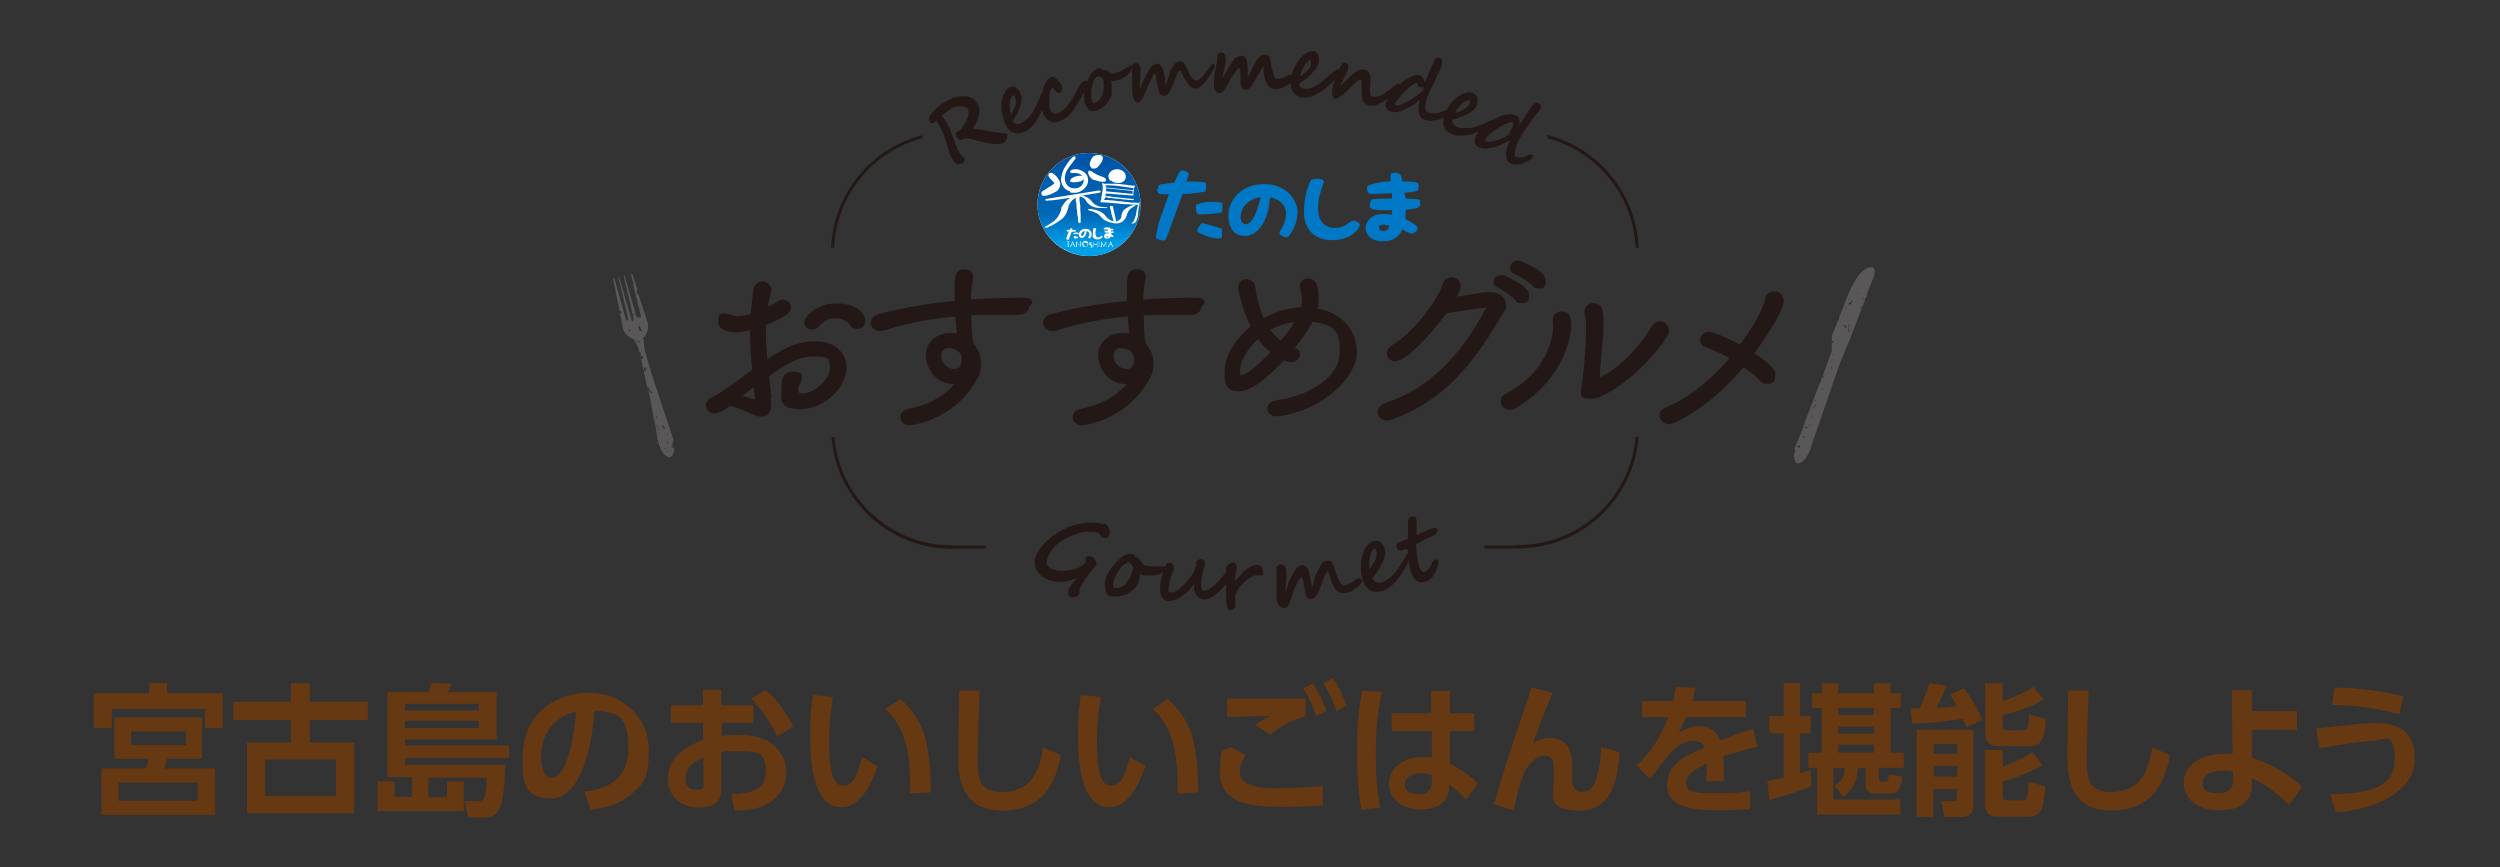 <?xml version="1.0" encoding="UTF-8"?>
<svg xmlns="http://www.w3.org/2000/svg" xmlns:xlink="http://www.w3.org/1999/xlink" version="1.1" viewBox="0 0 660 229">
  <rect x="0" y="0" width="660" height="229" fill="#333333" stroke="none"/>
  <defs>
    <style>
      .cls-1, .cls-2 {
        fill: none;
      }

      .cls-3 {
        fill: url(#_名称未設定グラデーション_2);
      }

      .cls-4 {
        clip-path: url(#clippath-1);
      }

      .cls-5 {
        clip-path: url(#clippath-2);
      }

      .cls-6 {
        fill: #231815;
      }

      .cls-7 {
        fill: #fff;
      }

      .cls-8 {
        fill: #0078c5;
      }

      .cls-2 {
        stroke: #231815;
        stroke-miterlimit: 10;
        stroke-width: 1.6px;
      }

      .cls-9 {
        fill: #595757;
      }

      .cls-10 {
        fill: #663912;
      }

      .cls-11 {
        clip-path: url(#clippath);
      }
    </style>
    <clipPath id="clippath">
      <rect class="cls-1" x="161.7" y="13.6" width="333.3" height="147.7"/>
    </clipPath>
    <clipPath id="clippath-1">
      <path class="cls-1" d="M283,64.6h.5l-.3-.5-.3.5ZM292.9,64.6h.5l-.3-.5-.3.5ZM286.2,63.9c0,0-.2.1-.2.2s0,.2,0,.3c0,.2,0,.3.2.5.1.1.3.2.4.2s.2,0,.3,0c0,0,.2-.1.2-.2s0-.2,0-.3,0-.2,0-.3-.1-.2-.2-.2c-.1,0-.2,0-.3,0s-.2,0-.3,0M292.1,62.5c0,0,0,.2.2.2s.3-.3.3-.3c0,0-.2,0-.3,0,0,0,0,0,0,0,0,0-.2,0-.2.1M285.6,61.5c-.2.2-.3.7,0,.8.2.1.5-.3.6-.5.1-.3.2-.8.2-.8-.3,0-.6.2-.8.4M292,49.8c0,0,0,.5,0,.7l7,.7s0-.4,0-.8l-6.9-.7s0,0,0,0M291.9,49.5l7.1.7s.2-.4.3-.5c0,0-2.8-.4-4-.6,0,0-2-.2-3.5-.2,0,0,.2.4.2.6M281.6,63.7h.8c0,.1-.3.1-.3.1v1.4h-.2v-1.4h-.3ZM283.2,63.7h0l.7,1.5h-.2l-.2-.5h-.6l-.2.5h-.2l.7-1.5ZM285.2,63.7h.1v1.5h0l-1-1.1v1.1h-.2v-1.5h0l1,1.2v-1.2ZM289.6,64.4v-.6h.1v1.5h-.1v-.7h-.8v.7h-.1v-1.5h.1v.6h.8ZM290.1,63.7h.1v1.5h-.1v-1.5ZM292,63.7h0l.2,1.5h-.1v-1.1c-.1,0-.7,1.1-.7,1.1h0l-.5-1.1v1.1h-.3l.2-1.5h0l.6,1.2.6-1.2ZM293.2,63.7h0l.7,1.5h-.2l-.2-.5h-.6l-.2.5h-.2l.7-1.5ZM285.9,65c-.2-.2-.2-.3-.2-.6s0-.3.1-.4c0-.1.2-.2.3-.3.1,0,.3-.1.4-.1.2,0,.4,0,.6.2.2.2.2.3.2.6s0,.4-.2.6c-.2.2-.3.2-.6.2s-.4,0-.6-.2M288,65.1s0,0,.1,0c0,0,0,0,0-.1s0,0,0-.1c0,0-.1-.1-.3-.2-.1,0-.2-.2-.2-.2,0,0,0-.1,0-.2s0-.1,0-.2c0,0,0,0,.1-.1,0,0,.1,0,.2,0s.1,0,.2,0c0,0,.1,0,.2.2h-.1c0,0-.1,0-.1,0,0,0,0,0-.1,0s-.1,0-.1,0c0,0,0,0,0,.1s0,0,0,0c0,0,0,0,0,0,0,0,0,0,.2.2.1,0,.2.2.3.3,0,0,0,.2,0,.2,0,.1,0,.2-.1.3,0,0-.2.1-.3.1s-.2,0-.2,0c0,0-.1-.1-.2-.2h.1c0,0,.2.2.3.2s0,0,.1,0M284,63c-.2,0-.5-.2-.5-.2,0,0,0,0,0-.1,0,0,0-.2,0-.2,0,0,.1-.1.1-.2,0,0,.2,0,.2,0,0,0,.5.2.6.2,0,0,.2,0,.2,0,0,0,0,.2,0,.3,0,0,0,0,0,.1,0,0,0,0-.1,0-.1,0-.3,0-.4,0M283.4,61.9c0,0,0-.3,0-.3,0,0,0,0,0-.1,0,0,.4-.1.5-.1,0,0,.4,0,.5,0,0,0,.3,0,.3,0,0,0,0,.3,0,.3,0,0,0,0-.1.1-.1,0-.6,0-.9,0,0,0,0,0,0,0,0,0-.1,0-.1,0M284.9,61.5c.1-.4.6-1.1,1.7-1.1s1.6.8,1.6,1.4-.4,1.1-.4,1.1c0,0,0,0-.2,0-.1,0-.3-.1-.3-.2s0-.1.1-.2c0,0,.2-.3.2-.7s-.3-.7-.8-.8c0,0,0,.4,0,.5,0,.1-.3,1.3-1.2,1.3s-.9-1.1-.7-1.4M288.5,62.2c0-.4,0-1.1.1-1.6,0,0,.1-.4.2-.4,0,0,.2,0,.2,0,0,0,.4,0,.4.2,0,.1-.2.6-.2.8s-.1.8.2,1.2c.3.4.9.3,1.1.1.3-.2.3-.3.5-.2.2.1.1.2,0,.3,0,.1-.4.6-1.3.6s-1.2-.6-1.3-.9M292.6,60.3s0-.2,0-.2,0-.1.2-.1c0,0,.3,0,.3.2,0,.2,0,.2,0,.2,0,0,.3,0,.5,0,.2,0,.3,0,.3.1,0,.1,0,.3,0,.3,0,0-.4,0-.6,0,0,0,0,.2,0,.3,0,0,.5,0,.6,0,0,0,.1,0,.1,0,0,0,0,.2,0,.3,0,0,0,0,0,.1,0,0-.4,0-.6,0,0,0,0,.3,0,.4,0,0,.4.2.5.3.1.1,0,.2,0,.2,0,0-.1.2-.2.2-.1,0-.5-.2-.5-.2,0,0-.1.6-.9.6s-.8-.5-.8-.7.1-.7.8-.7c0,0,.3,0,.4,0,0,0,0-.2,0-.2,0,0-.6,0-.7,0-.2,0-.4,0-.4-.2s0-.3,0-.3c0,0,.2,0,.3,0,0,0,.6,0,.6,0v-.3s-.8,0-.9,0c0,0,0,0,0,0,0,0-.2,0-.2-.1,0-.2,0-.2,0-.3.1,0,.5-.2.9-.2h0s.1,0,.1,0M281.8,63.2c0,0-.2,0-.3,0,0,0,0,0,0-.1,0,0,0-.5.2-.7,0-.3.4-1.1.5-1.3,0,0-.3,0-.4,0,0,0-.2,0-.2-.2,0,0,0-.2.1-.2.1,0,.7,0,.7,0,0,0,0,0,0,0,0,0,.2-.4.2-.4,0,0,0,0,.2,0s.1,0,.2,0c0,0,.1,0,.1.1,0,0,0,.3,0,.3,0,0,.4,0,.6,0,.2,0,.3,0,.3,0,0,0,0,.2,0,.2,0,0,0,.1,0,.2,0,0-.6.1-1.1.1,0,0-.7,2-.8,2.1,0,0,0,.1-.1.1h0M296,57.2c.2-.9.3-1.5,1-2,.9-.6,1.1-.7,1.4-.8.2-.1.9-.4,1.2-.3.1,0,.1.1.1.2h0c0,0-.5.3-.8.5-.3.2-.4.3-.5.4-.4.4-.5.5-.7,1,0,0-.4,1.1-.5,1.3-.6,1-1.1,1.2-1.8,1.4-.3,0-.5.1-.5.1-.5,0-.7,0-1.9-.3-1.1-.3-1.7-.8-1.7-.8,0,0-.4-.4-1-1-.1-.2-.5-.5-1.2-.8,0,0-.5-.2-.7-.3-.3,0-1.1-.3-1.2-.4,0,0,0-.2.2-.2.4,0,.5,0,.8,0,1.1.2,2.2.5,2.7.9.6.4.9.8.9.8,0,0,.5.7.7.8.1,0,.6.6,1.5.7,0,0-.4-1.4-.6-2,0-.4-.4-1.8-.4-1.8,0,0,0,0,0-.1,0-.1.2-.2.6-.1,0,0,.2,0,.3.2,0,.1,0,.2,0,.3,0,.3.2.7.3,1.4.2,1.1.5,2.2.5,2.2,0,0,1.2-.4,1.4-1.3M275.9,53s-.1-.2.2-.4c0,0,0,0,.2-.1l13.7-2.2s.5,0,.6.2c0,0,.1.3-.4.4l-4.4.7s1.6.6,1.9,1c0,0,.3.3.4.4,0,0,.3.3.3.4,0,0,.5.5.6.5,0,0,.4.3.5.3,0,0,.6.4,1.3.4,0,0,.7.1.9.1,0,0,.6,0,.7,0,0,0,.1,0,0,0,0,0-.3.4-.8.2,0,0-.9,0-1.1,0,0,0-1.1,0-1.6-.2,0,0-.9-.3-1.2-.6,0,0-.9-.7-1.1-1.3,0,0-.3-.4-.4-.4,0,0-.6-.5-1.2-.5v1.1c0,0,.2,1.3.2,1.3v1c0,0,.1,1.3.1,1.3v1s0,.4,0,.5c0,0,0,.4,0,.5,0,0,0,.3-.3.3,0,0-.3,0-.4-.5v-.9c0,0-.2-.8-.2-.8v-.6c0,0-.2-1.4-.2-1.4v-.9c0,0-.2-.8-.2-.8v-.8c0,0-.9.5-1.3,1.1-.4.6-.6,1-.6,1.2,0,.2-.2.9-.3,1,0,0-.3,1-.6,1.3,0,0-.5.9-1,1.1,0,0-.8.6-1.1.8,0,0-.9.5-1.2.7,0,0-.8.4-.9.4,0,0-.4.3-.7.3,0,0-.2,0-.3,0,0,0-.1,0-.2,0,0,0-.1-.1,0-.2,0,0,1-.5,1.1-.6,0,0,1-.7,1.2-.8,0,0,.9-.7,1.2-1.3,0,0,.7-1.2.7-1.4,0,0,.2-.6.2-.8,0,0,0-.4.2-.5,0,0,.4-.8,1.1-1.5,0,0,.8-.7,1.1-.8l-3.3.5-1.7.2h-.8c0,.1-.1.1-.3.1s-.4,0-.5-.2M290.5,53.3s0,0,0-.1c0-.1.1-.3.2-.4,0,0,0-.2,0-.3,0-.1,0-.3.1-.4,0,0,0-.2,0-.2,0-.1,0-.3.1-.4,0-.5.2-.9.2-1.4,0-.3,0-.6,0-.9,0-.2,0-.3-.1-.5,0,0,0-.1,0-.2,0,0,0-.1,0-.2,0,0,.2,0,.2,0,0,0,.1.1.2.2h0c.3,0,.5,0,.8,0,.3,0,.8,0,1.2,0,.4,0,.7,0,1,0,.8,0,1.2.1,2.1.2.5,0,1,.1,1.5.2.3,0,.5,0,.8.1.2,0,.3,0,.4,0,0,0,.2,0,.3,0,0,0,0,0,0,0,0,0,0,0,0,0,0,0,0,0,.1,0,0,0,0,0,0,0,0,0,0,0,.1,0,0,0,0,0,0,0,0,.1-.1.2-.2.3,0,0,0,.2-.1.3,0,.1-.1.3-.1.4,0,.3,0,.6-.1.9,0,0,0,.2,0,.3,0,.1,0,.2,0,.3s0,.2,0,.2c0,0-.1,0-.1-.1,0,0,0,0,0,0,0,0,0,0,0,0,0,0-.1,0-.2,0-.4,0-.9,0-1.3-.1-.4,0-.9,0-1.3-.1-.5,0-.9,0-1.4-.1-.4,0-.9,0-1.3-.1s-.9,0-1.3-.1c0,0-.1,0-.2,0,0,0-.1,0-.2,0,0,0,0,0,0,0,0,.1,0,.2,0,.3,0,.1,0,.3-.1.4.2,0,.4,0,.6,0,.5,0,1,.1,1.5.2.6,0,1.3.1,1.9.2.6,0,1.2.1,1.8.2.4,0,.7,0,1.1.1,0,0,.1,0,.2,0,.1,0,.3,0,.4.1,0,0,.1,0,0,.2,0,.1-.3,0-.4,0,0,0,0,0,0,0-.1,0-.2,0-.3,0-.4,0-.9,0-1.3-.1-.6,0-1.2-.1-1.8-.2-.6,0-1.3-.1-1.9-.2-.5,0-1,0-1.4-.2-.1,0-.3,0-.4,0,0,0,0,0,0,0,0,0,0,0,0,0,0,.1-.1.2-.2.4,0,.1-.1.3-.3.3.2,0,.4,0,.6,0,.5,0,.9,0,1.4.1.6,0,1.2.1,1.8.2.6,0,1.3.1,1.9.2.5,0,1.1.1,1.6.2.3,0,.6,0,.9,0,.3,0,.7,0,1,.1,0,0,0,0,.1,0,0,0,0,0,0,0,0-.1.1-.3.2-.4,0,0,0,0,0-.1,0,0,0,0,0,0,0,0,0,0,0,0,0,0,0,.2,0,.3,0,.5,0,1-.2,1.5,0,.5-.1,1-.2,1.5,0,.2,0,.2,0,.6,0,.3-.2.6-.3,1-.1.3-.1.3-.2.5-.1.2-.3.3-.6.5-.2,0-.3,0-.5,0,0,0-.1,0-.2,0,0,0,.2-.1.3-.2.1-.1.2-.2.3-.3.2-.3.3-.6.4-.9.1-.3.2-.6.3-.9,0-.2,0-.4.1-.6,0-.5.2-1,.3-1.4,0-.2.1-.4.2-.6h0c-.4,0-.8,0-1.3-.1-.5,0-.9,0-1.4-.1-.3,0-.6,0-.9,0-.6,0-1.2-.1-1.9-.2-.4,0-.8,0-1.1-.1-.4,0-.9,0-1.3-.1-.4,0-.8,0-1.2-.1-.1,0-.3,0-.4,0,0,0,0,0,0,0,0,0,0,0,0,0,0,0,0,0,0,.1,0,0,0,0-.1,0s0,0,0,0M275,51.3s-.3-.4.2-.8c0,0,.9-.6,1.4-.9,0,0,1.7-1,1.8-1.3,0,0-.7-.6-.8-.8,0,0-.5-.5-.7-.8,0,0-.3-.6,0-.9,0,0,.5-.4,1.1,0,0,0,1,.6,1.4,1.5,0,0,.6.7.5,1.5,0,0-.1,1.2-1.1,1.8,0,0-1.5.8-2,.9,0,0-.6.2-1.1.2s-.6,0-.7-.3M288.9,47.6s-.8-.3-1.2-1c0,0-.3-.4-.4-.8,0,0-.2-1,.6-.7,0,0,.5.2.8.5,0,0,1,.6,1.6.8,0,0,1.2.4,1.4.6,0,0,.3.2.3.6,0,0,0,.4-.7.4,0,0,0,0,0,0-.3,0-1.2,0-2.3-.5M293.2,47.8s-1.3-1.2,0-2.5c0,0,.8-.8,2.1-.6,0,0,2.1.3,1.9,2.2,0,0-.1,1.1-1.5,1.4,0,0-.3,0-.7,0s-1.2-.1-1.7-.7M282.5,50.5s-2.2-.4-2.4-3c0,0,0-1.3.8-3,0,0,1-1.6,1.5-2.2,0,0,.7-.8.9-.9,0,0,.4-.3.6,0,0,0,.2.2,0,.5,0,0-.6.8-.9,1.2,0,0-1.2,1.5-1.5,2.2,0,0-.8,1.8-.1,3,0,0,.5,1.6,2.6,1.4,0,0,1.8,0,2.1-2,0,0,0-.2,0-.4-.2.2-.5.5-.9.6-.9.2-3.4.6-2.5-.6.5-.6,1.7-.9,2.2-.9.3,0,.5,0,.8,0,0,0-.1-.1-.2-.2,0,0-.4-.4-1.3-.5,0,0-.7-.1-1.1,0,0,0-.5,0-.6-.3,0,0,0-.4.5-.6,0,0,1.3-.4,2.4.2,0,0,1.3.5,1.7,1.6,0,0,.4,1.1-.1,2.2,0,0-.4.9-1.4,1.5,0,0-.7.6-1.9.6s-.8,0-1.3-.2M288.2,44.3s-.6-.3-.5-1.2c0,0,.4-1.6,1.1-1.9,0,0,.4-.3,1.3-.3,0,0,.8,0,1,.5,0,0,.1,0,0,.7,0,0-.1.7-1.1,1.8,0,0-.4.6-1.2.6s-.4,0-.6-.1M273.9,54c0,4.1,1.8,7.8,4.8,10.3,2.4,2,5.5,3.3,8.8,3.3,7.5,0,13.6-6.1,13.6-13.6s-6.1-13.6-13.6-13.6-13.6,6.1-13.6,13.6"/>
    </clipPath>
    <linearGradient id="_名称未設定グラデーション_2" data-name="名称未設定グラデーション 2" x1="44.8" y1="503.1" x2="45.8" y2="503.1" gradientTransform="translate(13951 1283.3) rotate(-90) scale(27.2 -27.2)" gradientUnits="userSpaceOnUse">
      <stop offset="0" stop-color="#00a0e9"/>
      <stop offset=".3" stop-color="#0068b7"/>
      <stop offset=".7" stop-color="#005aab"/>
      <stop offset="1" stop-color="#004ea2"/>
    </linearGradient>
    <clipPath id="clippath-2">
      <rect class="cls-1" x="161.7" y="13.6" width="333.3" height="147.7"/>
    </clipPath>
  </defs>
  <!-- Generator: Adobe Illustrator 28.7.1, SVG Export Plug-In . SVG Version: 1.2.0 Build 142)  -->
  <g>
    <g id="_レイヤー_1">
      <g class="cls-11">
        <path class="cls-6" d="M408.5,35.7v.8c13,3.4,22.7,15,23.3,28.9h.8c-.6-14.4-10.6-26.3-24.1-29.8"/>
        <path class="cls-6" d="M219.4,65.4h.8c.6-13.9,10.3-25.5,23.3-28.9v-.8c-13.5,3.4-23.5,15.4-24.1,29.8"/>
        <path class="cls-6" d="M400.7,144h-8.8v.8h8.8c16.8,0,30.6-13,31.9-29.5h-.8c-1.3,16-14.7,28.6-31.1,28.6"/>
        <path class="cls-6" d="M251.4,144.8h8.8v-.8h-8.8c-16.3,0-29.8-12.6-31.1-28.6h-.8c1.3,16.5,15.1,29.5,31.9,29.5"/>
        <path class="cls-6" d="M202.5,104.5c.1.9.3,1.9.3,2.6,0,2.1-1.8,2.1-1.9,2.1-.5,0-.6,0-2.9-1-1.1-.5-3-1.3-4.5-1.7-.4,0-.6-.2-.7-.4-1.8,1.4-2.9,2.2-4.1,2.2s-1.5-.6-1.5-1.3.3-1,.9-1.3c.7-.3,2.5-1.1,11.3-7.7-.4-4.1-.6-7.4-.6-10.6v-1.3c-1,.4-3.4.8-4.3.8s-4.1,0-4.1-2,.5-1.2,1.4-1.2.7,0,1,.2c.6.2,1.3.4,2.1.4s2-.1,4.1-.9c.1-2.2.4-4.5.7-6.8.2-1,.9-1.5,1.6-1.5s1.5.5,1.5,1.4,0,.3,0,.5c-.5,1.8-.9,3.5-1.1,5.3,1.6-.7,3.1-1.4,3.9-2,.4-.3.8-.4,1.1-.4.7,0,1.3.5,1.3,1.2,0,1.5-3.2,2.8-6.5,4.1,0,.9-.1,1.9-.1,2.8,0,2.5.2,5.3.5,8.3,4.8-3.4,8.5-5.4,13.3-5.4s7.5,2.8,7.5,6.1c0,5.1-5.9,10.2-11.1,10.2s-4.5-1.4-4.5-4.1.2-4.2,2.3-4.2,1.4.5,1.4,1.2-.1.5-.3.8c-.4.7-.6,1.4-.6,2,0,1.1.7,1.8,2,1.8,3.4,0,8-4,8-7.6s-1.4-3.8-5.2-3.8-7.6,2-12.5,5.7c.2,1.7.4,3.5.6,5.4M194.5,104.9c1,.2,3.1.9,4.3,1.3.3,0,.6.1.8.1.4,0,.5-.2.5-.9s0-.7-.1-1.2c-.2-1.2-.3-2.3-.4-3.5q-2,1.5-5.3,4.1h.2ZM225.2,85.3c-.9-1-2.7-2.1-4.7-2.1s-3.3.7-5,2.5c-.3.3-.7.5-1.1.5-.7,0-1.3-.4-1.3-1,0-1.1,2.9-4.3,7.7-4.3s6.8,2.3,6.8,3.7-.6,1.4-1.4,1.4-.8-.2-1.1-.6"/>
        <path class="cls-2" d="M202.5,104.5c.1.9.3,1.9.3,2.6,0,2.1-1.8,2.1-1.9,2.1-.5,0-.6,0-2.9-1-1.1-.5-3-1.3-4.5-1.7-.4,0-.6-.2-.7-.4-1.8,1.4-2.9,2.2-4.1,2.2s-1.5-.6-1.5-1.3.3-1,.9-1.3c.7-.3,2.5-1.1,11.3-7.7-.4-4.1-.6-7.4-.6-10.6v-1.3c-1,.4-3.4.8-4.3.8s-4.1,0-4.1-2,.5-1.2,1.4-1.2.7,0,1,.2c.6.2,1.3.4,2.1.4s2-.1,4.1-.9c.1-2.2.4-4.5.7-6.8.2-1,.9-1.5,1.6-1.5s1.5.5,1.5,1.4,0,.3,0,.5c-.5,1.8-.9,3.5-1.1,5.3,1.6-.7,3.1-1.4,3.9-2,.4-.3.8-.4,1.1-.4.7,0,1.3.5,1.3,1.2,0,1.5-3.2,2.8-6.5,4.1,0,.9-.1,1.9-.1,2.8,0,2.5.2,5.3.5,8.3,4.8-3.4,8.5-5.4,13.3-5.4s7.5,2.8,7.5,6.1c0,5.1-5.9,10.2-11.1,10.2s-4.5-1.4-4.5-4.1.2-4.2,2.3-4.2,1.4.5,1.4,1.2-.1.5-.3.8c-.4.7-.6,1.4-.6,2,0,1.1.7,1.8,2,1.8,3.4,0,8-4,8-7.6s-1.4-3.8-5.2-3.8-7.6,2-12.5,5.7c.2,1.7.4,3.5.6,5.4ZM194.5,104.9c1,.2,3.1.9,4.3,1.3.3,0,.6.1.8.1.4,0,.5-.2.5-.9s0-.7-.1-1.2c-.2-1.2-.3-2.3-.4-3.5q-2,1.5-5.3,4.1h.2ZM225.2,85.3c-.9-1-2.7-2.1-4.7-2.1s-3.3.7-5,2.5c-.3.3-.7.5-1.1.5-.7,0-1.3-.4-1.3-1,0-1.1,2.9-4.3,7.7-4.3s6.8,2.3,6.8,3.7-.6,1.4-1.4,1.4-.8-.2-1.1-.6Z"/>
        <path class="cls-6" d="M269.2,82.3c-1.8,0-3.7,0-5.6,0-2.7,0-5.4,0-8,.2.2,6.1.2,6.6.7,8.7.4.4,1.9,2,1.9,4.6s-.6,3.3-1.6,5c-5.9,9.6-16.4,10.7-16.4,10.7-1.1,0-1.7-.7-1.7-1.4s.5-1.2,1.6-1.4c5.3-1.1,9.9-3.2,14-8.6-.7.3-1.5.5-2.3.5-4.4,0-6.6-4-6.6-6.9s2.7-5,5.4-5,2,.2,3,.6c-.3-1.6-.3-1.8-.6-6.6-6.9.5-13.7,1.8-20.2,3.9-.2,0-.4,0-.6,0-.9,0-1.5-.7-1.5-1.4s.5-1.2,1.5-1.5c6.7-1.8,13.6-2.9,20.6-3.5v-1.9c0-5.1,0-6.4,1.7-6.4s1.6.6,1.6,1.4v.2c-.4,2-.6,3.7-.6,6.4,4.5-.3,9.1-.5,13.6-.5s1.8.7,1.8,1.4-.6,1.5-1.8,1.5h0ZM250.7,91c-1.9,0-3,1.3-3,2.9,0,2.6,2.2,4.3,4.1,4.3s2.6-.9,2.9-3.1c0-.1,0-.3,0-.4h0c0-.5-.2-1-.3-1.5-.9-1.4-2.4-2.1-3.7-2.1"/>
        <path class="cls-2" d="M269.2,82.3c-1.8,0-3.7,0-5.6,0-2.7,0-5.4,0-8,.2.2,6.1.2,6.6.7,8.7.4.4,1.9,2,1.9,4.6s-.6,3.3-1.6,5c-5.9,9.6-16.4,10.7-16.4,10.7-1.1,0-1.7-.7-1.7-1.4s.5-1.2,1.6-1.4c5.3-1.1,9.9-3.2,14-8.6-.7.3-1.5.5-2.3.5-4.4,0-6.6-4-6.6-6.9s2.7-5,5.4-5,2,.2,3,.6c-.3-1.6-.3-1.8-.6-6.6-6.9.5-13.7,1.8-20.2,3.9-.2,0-.4,0-.6,0-.9,0-1.5-.7-1.5-1.4s.5-1.2,1.5-1.5c6.7-1.8,13.6-2.9,20.6-3.5v-1.9c0-5.1,0-6.4,1.7-6.4s1.6.6,1.6,1.4v.2c-.4,2-.6,3.7-.6,6.4,4.5-.3,9.1-.5,13.6-.5s1.8.7,1.8,1.4-.6,1.5-1.8,1.5h0ZM250.7,91c-1.9,0-3,1.3-3,2.9,0,2.6,2.2,4.3,4.1,4.3s2.6-.9,2.9-3.1c0-.1,0-.3,0-.4h0c0-.5-.2-1-.3-1.5-.9-1.4-2.4-2.1-3.7-2.1Z"/>
        <path class="cls-6" d="M314.7,82.3c-1.8,0-3.7,0-5.6,0-2.7,0-5.4,0-8,.2.2,6.1.2,6.6.7,8.7.4.4,1.9,2,1.9,4.6s-.6,3.3-1.6,5c-5.9,9.6-16.4,10.7-16.4,10.7-1.1,0-1.7-.7-1.7-1.4s.5-1.2,1.6-1.4c5.3-1.1,9.9-3.2,14-8.6-.7.3-1.5.5-2.3.5-4.4,0-6.6-4-6.6-6.9s2.7-5,5.4-5,2,.2,3,.6c-.3-1.6-.3-1.8-.6-6.6-6.9.5-13.7,1.8-20.2,3.9-.2,0-.4,0-.6,0-.9,0-1.5-.7-1.5-1.4s.5-1.2,1.5-1.5c6.7-1.8,13.6-2.9,20.6-3.5v-1.9c0-5.1,0-6.4,1.7-6.4s1.6.6,1.6,1.4v.2c-.4,2-.6,3.7-.6,6.4,4.5-.3,9.1-.5,13.6-.5s1.8.7,1.8,1.4-.6,1.5-1.8,1.5h0ZM296.2,91c-1.9,0-3,1.3-3,2.9,0,2.6,2.2,4.3,4.1,4.3s2.6-.9,2.9-3.1c0-.1,0-.3,0-.4h0c0-.5-.2-1-.3-1.5-.9-1.4-2.4-2.1-3.7-2.1"/>
        <path class="cls-2" d="M314.7,82.3c-1.8,0-3.7,0-5.6,0-2.7,0-5.4,0-8,.2.2,6.1.2,6.6.7,8.7.4.4,1.9,2,1.9,4.6s-.6,3.3-1.6,5c-5.9,9.6-16.4,10.7-16.4,10.7-1.1,0-1.7-.7-1.7-1.4s.5-1.2,1.6-1.4c5.3-1.1,9.9-3.2,14-8.6-.7.3-1.5.5-2.3.5-4.4,0-6.6-4-6.6-6.9s2.7-5,5.4-5,2,.2,3,.6c-.3-1.6-.3-1.8-.6-6.6-6.9.5-13.7,1.8-20.2,3.9-.2,0-.4,0-.6,0-.9,0-1.5-.7-1.5-1.4s.5-1.2,1.5-1.5c6.7-1.8,13.6-2.9,20.6-3.5v-1.9c0-5.1,0-6.4,1.7-6.4s1.6.6,1.6,1.4v.2c-.4,2-.6,3.7-.6,6.4,4.5-.3,9.1-.5,13.6-.5s1.8.7,1.8,1.4-.6,1.5-1.8,1.5h0ZM296.2,91c-1.9,0-3,1.3-3,2.9,0,2.6,2.2,4.3,4.1,4.3s2.6-.9,2.9-3.1c0-.1,0-.3,0-.4h0c0-.5-.2-1-.3-1.5-.9-1.4-2.4-2.1-3.7-2.1Z"/>
        <path class="cls-6" d="M340.5,92.1c1.8.8,1.9.8,1.9,1.4s-.6,1.3-1.4,1.3-.7,0-2.2-.7c-3.5,3.8-8.3,8.4-11.7,8.4s-3-2.5-3-4.3c0-4.2,2.9-8.6,7.1-11.8-.8-1.4-2.1-4.1-3.5-10,0-.2,0-.4,0-.5,0-.9.6-1.4,1.3-1.4s1.5.5,1.6,1.4c.3,2.2,1.3,6.6,2.7,9.2.5-.3,4.8-3.1,10.8-3.2.3-.9.4-1.9.4-2.9s-.1-1.7-.4-2.5c0-.3-.2-.6-.2-.8,0-.9.7-1.4,1.3-1.4,1,0,2.1.5,2.1,3.9s-.2,2.6-.6,3.9c6.7.8,10.7,5.1,10.7,11s-8.6,14.5-19.9,16c-.2,0-.3,0-.5,0-1.1,0-1.6-.6-1.6-1.2s.5-1.2,1.6-1.4c9.5-1.3,17.5-6.7,17.5-13.5s-2.1-8.1-8.5-8.9c-1.1,2.5-3.2,5.3-5.4,8M332.3,88.3c-3.1,2.6-5.7,6.3-5.7,9.5s.3,2,1.2,2c2.2,0,7.3-5.3,8.8-6.9-1.7-1.2-3.1-2.7-4.3-4.5M334.2,86.9c1.1,1.6,2.5,3,4.1,4.1,2-2.3,3.8-4.7,4.8-6.9-1.4,0-5.3.4-8.9,2.8"/>
        <path class="cls-2" d="M340.5,92.1c1.8.8,1.9.8,1.9,1.4s-.6,1.3-1.4,1.3-.7,0-2.2-.7c-3.5,3.8-8.3,8.4-11.7,8.4s-3-2.5-3-4.3c0-4.2,2.9-8.6,7.1-11.8-.8-1.4-2.1-4.1-3.5-10,0-.2,0-.4,0-.5,0-.9.6-1.4,1.3-1.4s1.5.5,1.6,1.4c.3,2.2,1.3,6.6,2.7,9.2.5-.3,4.8-3.1,10.8-3.2.3-.9.4-1.9.4-2.9s-.1-1.7-.4-2.5c0-.3-.2-.6-.2-.8,0-.9.7-1.4,1.3-1.4,1,0,2.1.5,2.1,3.9s-.2,2.6-.6,3.9c6.7.8,10.7,5.1,10.7,11s-8.6,14.5-19.9,16c-.2,0-.3,0-.5,0-1.1,0-1.6-.6-1.6-1.2s.5-1.2,1.6-1.4c9.5-1.3,17.5-6.7,17.5-13.5s-2.1-8.1-8.5-8.9c-1.1,2.5-3.2,5.3-5.4,8ZM332.3,88.3c-3.1,2.6-5.7,6.3-5.7,9.5s.3,2,1.2,2c2.2,0,7.3-5.3,8.8-6.9-1.7-1.2-3.1-2.7-4.3-4.5ZM334.2,86.9c1.1,1.6,2.5,3,4.1,4.1,2-2.3,3.8-4.7,4.8-6.9-1.4,0-5.3.4-8.9,2.8Z"/>
        <path class="cls-6" d="M368.4,94.6c-.9,0-1.5-.6-1.5-1.3s.3-1,1-1.5c6.6-3.8,13-13.5,13.7-16.5.3-.9.9-1.3,1.6-1.3s1.6.5,1.6,1.5-.6,2.1-1.6,3.8c1.2-.1,2.4-.3,3.5-.5,2.7-.5,5.3-.9,6.6-.9,2.3,0,3.5,1.2,3.5,2.6s-.2,1-.5,1.5c-7.8,13.3-15.2,22.9-29,28-.4.1-.8.2-1.1.2-1.1,0-1.7-.6-1.7-1.4s.5-1.3,1.6-1.7c11.5-3.7,20.3-12.9,26.7-25,.3-.5.4-.8.4-1,0-.5-.5-.6-1.2-.6-1.2,0-4.4.5-6.2.8-1.5.2-3.2.5-4.3.6-5.2,6.9-10.8,12.6-13,12.6M400.9,78.9c-.8-1-3.7-3-5-3.6-.6-.2-.8-.6-.8-.9,0-.5.6-1,1.3-1s6.5,2.8,6.5,4.5-.6,1.3-1.3,1.3-.6,0-.8-.3M405.4,75c-.9-.9-3.9-2.9-5.2-3.4-.6-.2-.8-.6-.8-.9,0-.5.6-1.1,1.3-1.1s6.6,2.6,6.6,4.4-.6,1.3-1.3,1.3-.5,0-.7-.3"/>
        <path class="cls-2" d="M368.4,94.6c-.9,0-1.5-.6-1.5-1.3s.3-1,1-1.5c6.6-3.8,13-13.5,13.7-16.5.3-.9.9-1.3,1.6-1.3s1.6.5,1.6,1.5-.6,2.1-1.6,3.8c1.2-.1,2.4-.3,3.5-.5,2.7-.5,5.3-.9,6.6-.9,2.3,0,3.5,1.2,3.5,2.6s-.2,1-.5,1.5c-7.8,13.3-15.2,22.9-29,28-.4.1-.8.2-1.1.2-1.1,0-1.7-.6-1.7-1.4s.5-1.3,1.6-1.7c11.5-3.7,20.3-12.9,26.7-25,.3-.5.4-.8.4-1,0-.5-.5-.6-1.2-.6-1.2,0-4.4.5-6.2.8-1.5.2-3.2.5-4.3.6-5.2,6.9-10.8,12.6-13,12.6ZM400.9,78.9c-.8-1-3.7-3-5-3.6-.6-.2-.8-.6-.8-.9,0-.5.6-1,1.3-1s6.5,2.8,6.5,4.5-.6,1.3-1.3,1.3-.6,0-.8-.3ZM405.4,75c-.9-.9-3.9-2.9-5.2-3.4-.6-.2-.8-.6-.8-.9,0-.5.6-1.1,1.3-1.1s6.6,2.6,6.6,4.4-.6,1.3-1.3,1.3-.5,0-.7-.3Z"/>
        <path class="cls-6" d="M398.7,107.4c-1,0-1.7-.6-1.7-1.4s.3-1,1-1.4c11.1-5.8,12.8-15.2,12.8-18.3s0-1.1-.1-1.6v-.2c0-1,.8-1.5,1.6-1.5,1.3,0,1.7.8,1.7,2.9s-1.2,13.1-14,21c-.5.3-.9.4-1.3.4M421.5,99.7c0,.6,0,.9.4.9s8-2.8,14.9-14.1c.4-.6.9-.9,1.4-.9.8,0,1.6.7,1.6,1.7s-.1.7-.4,1.1c-6,9.4-16.2,16.1-19.2,16.1s-1.9-.8-1.9-2,0-.3,0-.5c.6-3.2,1.2-10.6,1.2-14.8s-.1-3.6-.4-4.6c0,0,0-.2,0-.3,0-.9.8-1.5,1.6-1.5,1.6,0,1.8,1.4,1.8,4.4v2.1c-.1,2.2-1,10.9-1,12.5"/>
        <path class="cls-2" d="M398.7,107.4c-1,0-1.7-.6-1.7-1.4s.3-1,1-1.4c11.1-5.8,12.8-15.2,12.8-18.3s0-1.1-.1-1.6v-.2c0-1,.8-1.5,1.6-1.5,1.3,0,1.7.8,1.7,2.9s-1.2,13.1-14,21c-.5.3-.9.4-1.3.4ZM421.5,99.7c0,.6,0,.9.4.9s8-2.8,14.9-14.1c.4-.6.9-.9,1.4-.9.8,0,1.6.7,1.6,1.7s-.1.7-.4,1.1c-6,9.4-16.2,16.1-19.2,16.1s-1.9-.8-1.9-2,0-.3,0-.5c.6-3.2,1.2-10.6,1.2-14.8s-.1-3.6-.4-4.6c0,0,0-.2,0-.3,0-.9.8-1.5,1.6-1.5,1.6,0,1.8,1.4,1.8,4.4v2.1c-.1,2.2-1,10.9-1,12.5Z"/>
        <path class="cls-6" d="M440.5,111.1c-.9,0-1.6-.7-1.6-1.4s.4-1.1,1.2-1.4c6.9-2.9,13-8.2,17.7-14-2.4-1.4-5-2.6-7.3-3.4-.6-.2-.9-.6-.9-1.1,0-.7.6-1.4,1.6-1.4s4.8,1.7,8.4,3.6c5.7-7.5,7-11.9,7.2-13,.2-.9.9-1.3,1.7-1.3s1.6.5,1.6,1.7c0,1.7-2.7,6.7-8.1,14.1,1.1.7,5.9,3.6,5.9,5.4s-.5,1.6-1.5,1.6-.7-.2-1.1-.5c-1.3-1.4-3.1-2.8-5.2-4.1-8.6,10.7-18.3,15.3-19.6,15.3"/>
        <path class="cls-2" d="M440.5,111.1c-.9,0-1.6-.7-1.6-1.4s.4-1.1,1.2-1.4c6.9-2.9,13-8.2,17.7-14-2.4-1.4-5-2.6-7.3-3.4-.6-.2-.9-.6-.9-1.1,0-.7.6-1.4,1.6-1.4s4.8,1.7,8.4,3.6c5.7-7.5,7-11.9,7.2-13,.2-.9.9-1.3,1.7-1.3s1.6.5,1.6,1.7c0,1.7-2.7,6.7-8.1,14.1,1.1.7,5.9,3.6,5.9,5.4s-.5,1.6-1.5,1.6-.7-.2-1.1-.5c-1.3-1.4-3.1-2.8-5.2-4.1-8.6,10.7-18.3,15.3-19.6,15.3Z"/>
        <path class="cls-7" d="M301.1,54c0,7.5-6.1,13.6-13.6,13.6s-13.6-6.1-13.6-13.6,6.1-13.6,13.6-13.6,13.6,6.1,13.6,13.6"/>
        <path class="cls-8" d="M305.7,49.9c0-.4,0-1,.6-1.2.6-.1,3.7-.5,3.7-.5,0,0,.1-.1.2-.4.1-.3,1-2.1,1.2-2.4.2-.3.5-.4.8-.4s.7.2,1,.3c.2.1.7.4.6.8,0,.4-.6,1.8-.6,1.8,0,0,2.4,0,3.5.1,1.1.1,1.7.1,1.7.5,0,.4,0,.8,0,1.2,0,.4-.1.8-.3.9-.2,0-3.2.6-5.9.6,0,0-4,11.1-4.3,11.7-.3.6-.5.6-.9.6-.3,0-1.3-.3-1.6-.5-.3-.2-.3-.4-.2-.7,0-.3.5-2.5.9-4,.5-1.5,2.2-6.2,2.5-7,0,0-1.8,0-2.2-.1-.5,0-.9-.2-.9-1.4M316,54c-.2,0-.3.3-.3.6,0,.3.1,1.3.3,1.7.2.4,1,.3,1,.3,1.7,0,4.4-.3,5-.4.6-.1.6-.2.7-.6,0-.4,0-1.4,0-1.8,0-.4-.9-.4-1.4-.5-.5,0-2.1,0-2.5,0-.9.1-2.7.6-2.9.7M316.1,60.6c-.1.3,0,.6.4.8.3.2,1.9.9,2.9,1.2,1,.3,2.3.4,2.7.3.4,0,.5-.2.5-.6,0-.4,0-1.4,0-1.7,0-.3-.5-.4-.9-.5-.4-.2-3-.9-3.3-1-.3,0-1-.2-1.1-.2-.1,0-.6.7-.7.8,0,0-.3.5-.5.9M342.5,56.3c0,3.3-2.2,6-2.2,6,0,0-.4.5-1.1.3-.7-.2-1.4-.6-1.4-1.1s.4-.8.6-1.2c.2-.4,1.1-1.8,1.1-4s-1.7-3.7-4.2-4.2c0,0-.3,2.2-.4,2.9-.1.7-1.6,7.3-6.3,7.3s-4.7-5.9-3.9-7.9c.7-1.9,3.1-5.8,9.1-5.8s8.8,4.4,8.8,7.7M332.8,52.1c-1.8.1-3.5,1.2-4.4,2.4-.9,1.2-1.4,4,0,4.6,1.4.6,2.5-1.4,3.1-2.8.6-1.4,1.3-4.1,1.3-4.1M346.3,47.4c-.5.3-1.1,2.4-1.1,2.4-.9,2.4-1.2,6.5-.7,8.5.5,2,2.3,5.1,7.1,5.1s6.6-2.5,7-3.1c.4-.7.8-1.2-.4-1.8-1.2-.6-1.5,0-2.9.9-1.5,1-4.5,1.3-6.2-.6-1.6-2-1.1-5.3-.9-6.4.2-1.1,1-3.6,1.3-4.3.3-.8-1.4-.9-1.9-.9,0,0-.8,0-1.3.3M374.6,54.3c0,.4-.1.5-.4.6-.3.1-2.1.4-3.1.5,0,0,0,1.8-.1,2.4,0,0,2.1,1.1,2.8,1.7.7.6.5.8.3,1.2-.2.3-.7,1-1.4,1-.6,0-2.5-1.2-2.5-1.2,0,0-.8,3.2-5.1,3.2s-4.6-3-4.6-3.6.7-3.6,4.5-3.6c0,0,1.5,0,2.4.2,0,0,.1-1,.1-1.2,0,0-3,0-3.9-.1-.9-.1-2-.2-2-1s.3-1.5.5-1.7c.2-.2,1.3-.2,1.8-.2.5,0,3.6-.1,3.6-.1v-1.4c-.1,0-4.5.2-5,.2-.5,0-1.3.2-1.5-.8-.2-.9-.2-1.3.4-1.5.6-.2,2.5-.9,5-1,0,0,.7,0,.7-.2,0-.3,0-.9,0-1.3s.1-.7.9-.8c.5,0,1.6,0,1.9.9.2,1,.3,1.4.3,1.4,0,0,1.9,0,2.8.1.9.1,1.4.1,1.5.7,0,.6,0,1.5-.4,1.7-.5.2-2.3.4-3.3.5,0,0,.2,1.3.3,1.5,0,0,2.8.2,3.1.2.2,0,.6,0,.7.4,0,.4,0,1.1,0,1.5M366.8,59.6s-.9-.2-1.5-.3c-.7,0-1.1.1-1.2.5-.1.4,0,1.2,1.2,1.2s1.5-1.4,1.5-1.4"/>
      </g>
      <g class="cls-4">
        <rect class="cls-3" x="273.9" y="40.4" width="27.2" height="27.2"/>
      </g>
      <g class="cls-5">
        <path class="cls-6" d="M265.8,35.9c0,.2.1.4,0,.5,0,.2,0,.4-.2.6,0,.1-.2.3-.3.4-.1.1-.3.2-.4.3-.4.2-.8.3-1.2.3-.4,0-.9,0-1.5,0-.3,0-.6,0-1.1-.2-.4,0-.9-.2-1.5-.3-.1,0-.4,0-.8-.2-.4,0-1-.2-1.6-.4-.6-.1-1.1-.3-1.5-.3-.4,0-.6-.1-.6-.1,0,0-.2,0-.2,0,0,0-.2,0-.4.2,0,0,0,0-.1,0,0,0,0,0-.1,0,0,0-.1,0-.2.1,0,0-.2.1-.4.2-.5,0-.9-.4-1.2-.9-.1-.2-.2-.5-.2-.7,0-.2.1-.4.3-.6,0,0,0,0,0,0,0,0,0,0,0,0,0,0,0,0,.1,0,0,0,.1,0,.2-.1.2,0,.3-.2.5-.3.1-.1.3-.3.4-.4.1-.2.2-.3.3-.5,0-.2.2-.3.3-.4.1-.2.3-.4.4-.7.1-.2.3-.5.4-.8.1-.2.2-.5.3-.7,0-.3.2-.5.2-.8,0-.2,0-.4,0-.6,0-.2,0-.4-.1-.5-.1-.2-.3-.4-.5-.6-.2-.1-.5-.2-.8-.3-.3,0-.6,0-.9,0-.3,0-.6,0-.8,0-.5,0-.9.2-1.3.5-.1,0-.3.1-.4.3-.2.1-.4.2-.6.4-.2.1-.4.3-.6.4-.2.1-.4.3-.5.4,0,0-.1.1-.2.1,0,0,0,0-.1.1,0,0,0,0-.1.1,0,0-.1.1-.2.2.1,0,.2.2.3.3.1.1.2.3.3.4.2.2.3.4.5.6.1.2.2.4.3.6.1.2.2.4.3.6,0,.2.2.4.3.5.2.4.3.7.4,1.1.1.4.3.8.5,1.4.2.5.3.9.5,1.3.1.4.3.7.4,1,.1.3.2.5.3.8.1.3.2.5.4.7.1.2.2.4.3.6.1.2.2.3.4.5.1.2.3.3.4.4.2.1.3.3.5.4,0,.1,0,.3,0,.4s0,.3-.2.4c0,.1-.1.2-.2.3,0,.1-.2.2-.3.2-.5.3-.9.3-1.2.2-.4-.1-.7-.3-.9-.6-.1-.1-.2-.3-.3-.5-.1-.2-.2-.4-.4-.7-.2-.4-.4-.7-.5-1.1-.1-.3-.2-.6-.3-.9-.1-.3-.2-.6-.3-.9,0-.1,0-.3-.1-.4,0-.1,0-.2-.1-.4,0-.1,0-.3-.1-.4,0-.1-.1-.3-.2-.5-.2-.6-.4-1.1-.6-1.7-.2-.5-.4-1-.7-1.4-.2-.3-.3-.6-.5-1-.2-.3-.4-.7-.6-1-.2.2-.3.3-.4.4s-.2.2-.2.2c-.3.2-.6.2-.8,0-.2-.1-.4-.3-.5-.6-.2-.3,0-.8.3-1.4.2-.2.3-.4.5-.6.2-.2.3-.4.5-.6.2-.2.4-.4.7-.7.3-.2.6-.5,1-.8.3-.3.7-.5,1-.7.3-.2.6-.4.9-.5.9-.5,1.8-.8,2.8-1,.5-.1,1-.2,1.5-.1.5,0,.9,0,1.4.2,1,.3,1.7.9,2.3,2,.3.7.5,1.4.3,2.3-.1.7-.3,1.4-.6,2.1-.3.7-.6,1.3-1.1,2,.3,0,.5,0,.8.1.3,0,.6,0,.9.1.5,0,.9.1,1.3.2.4,0,.8.1,1.1.2.4,0,.7.1,1.2.2.4,0,.9.1,1.4.2.5,0,.9.1,1.3.2.4,0,.7,0,1,.1l.3.2Z"/>
        <path class="cls-6" d="M276.1,24.7c0,.1,0,.4,0,.8-.1.6-.3,1.3-.5,2-.2.7-.4,1.3-.7,1.9s-.6,1.2-.9,1.8c-.3.6-.7,1.1-1.1,1.6-.4.5-.8.9-1.3,1.3-.4.4-.9.6-1.4.8-1.1.4-2,.4-2.9,0s-1.6-1.3-2.1-2.7c-.2-.5-.4-1.1-.5-1.6-.1-.5-.2-1.1-.3-1.7,0-.6,0-1.2,0-1.7,0-.6.2-1.2.4-1.8,0-.2.2-.5.3-.7s.3-.4.4-.7c.2-.2.3-.4.5-.6.2-.2.4-.3.6-.4.3-.1.6-.2.9-.1.3,0,.6.2.8.3.2.2.5.4.7.7.2.3.4.6.5.9.2.6.3,1.3.1,2.2-.2.8-.5,1.7-.9,2.7-.2.3-.3.7-.6,1-.2.4-.5.8-.7,1.3,0,.2.2.3.3.4.1.1.3.2.5.3.2,0,.4,0,.6,0,.2,0,.4,0,.7-.2.3-.1.6-.3.9-.5.3-.2.6-.5.9-.7.3-.3.6-.6.8-.9.2-.3.5-.6.6-.9.3-.5.6-1.1.9-1.7.3-.6.5-1.2.8-1.8l.3-.7c.2-.5.4-.8.7-.9.1,0,.2,0,.3,0,0,0,.1.1.2.2M268,25.7c0-.2-.1-.3-.2-.4s-.2-.2-.2-.2c-.2,0-.4.3-.6.6-.2.3-.3.7-.4,1.1,0,.5-.1,1,0,1.6,0,.6.1,1.2.3,1.9.2-.4.4-.7.6-1.1.2-.4.4-.8.5-1.1.1-.4.2-.8.2-1.1,0-.4,0-.8-.2-1.1"/>
        <path class="cls-6" d="M287.1,21.7c0,.1,0,.3,0,.4,0,.1,0,.2,0,.4,0,.1-.1.3-.2.4,0,.2-.2.4-.3.6l-.6,1.2c-.1.3-.2.5-.3.6,0,.2-.2.3-.3.5,0,.2-.2.3-.3.5,0,.2-.2.4-.4.6-.3.5-.6,1-.9,1.5-.3.5-.6.9-.9,1.3-.5.6-1,1.1-1.6,1.5-.6.4-1.3.7-2,1-.5.1-.9.2-1.4,0-.4,0-.8-.2-1.2-.5-.4-.3-.7-.6-.9-1-.3-.4-.5-.9-.6-1.3-.3-.9-.4-1.9-.3-3,0-1,.3-2.1.6-3.2,0-.3.2-.6.3-.9.1-.3.3-.6.5-.9.2-.3.4-.5.6-.7.2-.2.4-.3.7-.4.2,0,.3,0,.5,0,.2,0,.4.1.5.3.2.1.4.3.6.5.2.2.4.4.5.6.4.4.6.8.6,1,0,.1,0,.3,0,.5,0,.2,0,.4,0,.5,0,.2,0,.3-.1.5,0,.1-.2.2-.3.3-.2,0-.5,0-.7,0-.2-.1-.4-.3-.6-.5-.2-.2-.3-.4-.4-.6-.1-.2-.2-.3-.3-.4-.1.1-.3.3-.4.5-.1.2-.2.5-.3.8,0,.3-.2.7-.2,1.1,0,.4,0,.8,0,1.2s0,.8,0,1.2c0,.4.1.8.3,1.2.1.4.3.6.6.8.4.2.7.3.9.2.7-.2,1.4-.6,2-1.1.6-.5,1.1-1.1,1.6-1.8.3-.5.7-1,1-1.5.3-.6.7-1.2,1.1-2,.1-.3.3-.5.4-.8.1-.3.3-.5.4-.7.2-.2.3-.4.5-.5.2-.1.3-.2.5-.3.3-.1.6,0,.7.4"/>
        <path class="cls-6" d="M298.9,17.3c0,.1,0,.3,0,.5,0,.2-.1.4-.2.5,0,.2-.2.4-.3.6-.1.2-.3.4-.4.5-.1.2-.3.3-.4.4-.1.1-.2.2-.3.3-.2.1-.4.2-.6.4-.3.1-.5.3-.8.4-.3.1-.6.2-.9.3-.3,0-.5.2-.7.2,0,0-.1,0-.2,0,0,0-.2,0-.3,0-.1,0-.2,0-.3,0-.1,0-.2,0-.3,0,.1.2.2.3.2.5,0,.2.1.4.1.6,0,.1,0,.3,0,.5,0,.2,0,.4,0,.6,0,.2,0,.4,0,.6,0,.2,0,.4,0,.5,0,.3-.2.7-.3,1-.1.3-.3.6-.5.9-.2.3-.4.5-.6.8-.2.3-.5.5-.9.8-.4.3-.7.5-1.1.7-.4.2-.8.3-1.2.4-.3,0-.6,0-.9,0-.3-.1-.6-.3-.8-.6-.2-.3-.4-.6-.6-1-.2-.4-.3-.8-.4-1.2,0-.1,0-.2,0-.4,0-.2,0-.3,0-.5,0-.2,0-.3,0-.5,0-.2,0-.3,0-.4,0-.3,0-.7.2-1.1,0-.4.2-.9.4-1.3.1-.5.3-.9.5-1.4.2-.5.4-.9.7-1.3.3-.4.5-.7.9-1,.3-.3.6-.4,1-.5.2,0,.3,0,.4,0,0,0,.2,0,.3,0,0,0,.1,0,.2.1s.1.1.2.2c0,0,0,0,.1,0,0,0,0,0,.2,0,.2,0,.4,0,.7.1.2.1.5.3.7.4.1,0,.2.1.3.2.1,0,.2.1.3.2,0,0,.2.1.3.1,0,0,.1,0,.1,0,.2,0,.4,0,.6-.1.2,0,.4-.1.6-.2.2,0,.4-.1.6-.2.2,0,.4-.1.5-.2,0,0,0,0,.2-.1.1,0,.3-.2.5-.3.2-.1.4-.2.7-.4.2-.1.5-.2.7-.4.2-.1.4-.2.5-.3.1,0,.2-.1.3-.1.1,0,.2,0,.3,0,0,0,.1.1.2.3M289,27.1c.5-.1,1-.4,1.3-.8.3-.4.6-.9.8-1.5.2-.6.3-1.2.3-1.9,0-.7,0-1.4-.2-2.1,0,0-.2-.2-.3-.3-.1,0-.2-.2-.4-.2-.1,0-.3-.1-.4-.1-.1,0-.2,0-.3,0-.2,0-.3.1-.5.3-.2.2-.3.4-.4.5-.1.2-.2.4-.3.7-.1.3-.2.6-.3.9,0,.3-.1.7-.2,1,0,.3,0,.7,0,1,0,.3,0,.7,0,1,0,.3,0,.6.1.8,0,.1,0,.2.1.3,0,.1.1.2.2.3,0,0,.2.1.2.2,0,0,.2,0,.3,0"/>
        <path class="cls-6" d="M320.7,16.9c0,.1,0,.3,0,.5,0,.2-.1.4-.2.6-.4.8-.8,1.5-1.2,2.1-.4.6-.8,1.1-1.2,1.7-.1.1-.3.3-.5.5-.2.2-.4.4-.6.5-.2.2-.4.3-.6.4-.2.1-.4.2-.6.2-.3,0-.5,0-.8-.1-.2-.1-.5-.3-.7-.4-.2-.2-.4-.4-.6-.7-.2-.3-.4-.5-.6-.8-.2-.3-.3-.5-.5-.8-.1-.3-.3-.5-.3-.7-.1-.2-.2-.4-.3-.6s-.2-.3-.2-.4c0-.1-.1-.2-.2-.3,0,0,0,0-.2,0-.2,0-.3.3-.6.8-.2.5-.5,1.3-.9,2.3-.2.6-.4,1-.6,1.5-.2.4-.4.8-.6,1.1-.2.3-.4.5-.6.7-.2.2-.4.3-.6.3-.3,0-.6,0-.8-.1-.2-.1-.4-.3-.5-.6-.1-.3-.3-.6-.4-1,0-.4-.2-.9-.3-1.5-.3-1.8-.5-2.7-.6-2.7,0,0-.1,0-.2.2-.1.1-.2.2-.3.4-.2.4-.4.8-.6,1.2-.2.4-.4.8-.6,1.2-.2.4-.3.8-.5,1.2-.2.4-.3.8-.5,1.2-.1.3-.2.5-.4.8-.1.2-.3.5-.4.7-.1.2-.3.4-.4.5-.1.1-.3.2-.4.2-.4,0-.6,0-.8-.2-.2-.2-.4-.4-.5-.7-.1-.3-.2-.6-.3-.9,0-.3-.1-.7-.1-1,0-.3,0-.5,0-.7,0-.2,0-.4,0-.7s0-.5,0-.8c0-.3,0-.6,0-1,0-.5,0-1,0-1.3,0-.4,0-.7,0-.9,0-.2,0-.5,0-.6,0-.2,0-.4,0-.5,0-.3,0-.5.2-.7.1-.2.3-.3.6-.3.5,0,.8,0,1,.3.2.2.4.7.4,1.3,0,.2,0,.4,0,.7,0,.3,0,.6,0,.9s0,.6-.1,1c0,.3,0,.7-.1,1,0,.3,0,.6,0,.9,0,.3,0,.5,0,.8.2-.5.4-1,.6-1.5.2-.5.5-1,.7-1.5.2-.5.5-.9.7-1.4.2-.4.4-.8.6-1,.3-.4.6-.7.9-1,.3-.2.7-.4,1.1-.4.3,0,.6,0,.8.3.2.2.4.5.6.9.2.4.3.8.4,1.4.1.5.2,1,.3,1.5,0,0,0,.2,0,.4,0,.2,0,.3,0,.5,0,.2,0,.3.1.4,0,.1,0,.2.1.2,0,0,0,0,.1-.2,0-.1.1-.3.2-.5,0-.2.1-.4.2-.7,0-.2.2-.5.2-.7,0-.2.1-.4.2-.6,0-.2,0-.2,0-.3.2-.5.3-.9.5-1.2.2-.3.4-.6.6-.9.4-.7.9-1,1.5-1.1.5,0,.9,0,1.2.4.1.2.2.4.4.6.1.3.3.5.4.8.1.3.3.6.4.8.1.3.2.5.3.7.1.2.2.4.4.7.1.2.3.4.5.6.2.2.3.3.5.4.2.1.3.1.4.1.2,0,.4-.1.7-.3.3-.2.6-.5,1-.9.4-.4.7-.9,1.1-1.4.4-.5.8-1,1.2-1.6.1-.2.3-.3.5-.3.1,0,.2,0,.2.1,0,0,0,.2,0,.3"/>
        <path class="cls-6" d="M341.6,20.7c0,.1,0,.2-.1.4,0,.1-.2.3-.3.4-.1.1-.2.3-.4.4s-.2.2-.4.3c-.7.4-1.3.8-1.9,1-.6.2-1.3.4-2,.3-.4,0-.8-.1-1.1-.3-.3-.2-.6-.5-.8-.9-.2-.4-.4-.8-.6-1.4-.2-.5-.3-1.1-.4-1.8,0-.2,0-.4,0-.6,0-.2,0-.3,0-.5,0-.1,0-.2,0-.3,0,0,0-.1,0-.1-.2,0-.4.3-.7.8-.3.5-.7,1.2-1.2,2.1-.3.5-.5,1-.8,1.4-.2.4-.5.7-.7,1-.2.3-.4.5-.6.6-.2.1-.4.2-.6.2-.3,0-.6,0-.8-.2-.2-.1-.3-.3-.5-.6-.1-.3-.2-.6-.2-1,0-.4,0-1,0-1.6,0-.7,0-1.3-.1-1.7,0-.4-.2-.6-.3-.6,0,0-.1,0-.3.2-.1.1-.3.3-.4.5-.2.2-.4.5-.5.7-.2.3-.4.6-.6.8-.2.3-.4.6-.5.8-.2.3-.3.5-.4.7,0,.2-.2.3-.3.6-.1.2-.2.4-.4.6-.1.2-.2.4-.4.6-.1.2-.2.4-.3.5-.1.2-.3.3-.4.4s-.4.1-.6.1c-.3,0-.6,0-.8-.2-.2-.2-.3-.4-.5-.6-.1-.3-.2-.5-.2-.9,0-.3,0-.7,0-1,0-.3,0-.6,0-.9,0-.3,0-.6.1-1,0-.3.1-.7.2-1,0-.3.1-.7.2-1,.1-.6.2-1.1.3-1.6,0-.5.1-1,.1-1.4,0-.3,0-.5.2-.7.2-.2.4-.3.7-.3.9,0,1.4.6,1.3,1.8,0,.2,0,.4,0,.7,0,.3-.1.6-.2.9,0,.3-.2.6-.2,1,0,.3-.2.7-.2,1,0,.3-.2.6-.2.9,0,.3-.1.6-.2.8,0,0,0,0,.1-.2,0-.1.1-.3.2-.4,0-.2.2-.3.3-.5,0-.2.2-.4.3-.5,0-.2.2-.3.2-.4,0-.1.1-.2.1-.2.4-.6.7-1.2,1-1.7.3-.5.6-.9.9-1.3.3-.4.6-.7,1-.8.3-.2.7-.3,1.1-.3.3,0,.6.1.8.3.2.2.3.5.5.8.1.3.2.7.2,1.1,0,.4,0,.8.1,1.1,0,.2,0,.4,0,.6,0,.2,0,.4,0,.7,0,.2,0,.4,0,.6,0,.2,0,.3,0,.4,0,0,0,0,0,0,0,0,0,0,0,0,0,0,0,0,.2-.2,0-.1.1-.3.2-.4,0-.2.2-.4.3-.6.1-.2.2-.4.3-.6,0-.2.2-.4.3-.6,0-.2.1-.3.2-.4.2-.3.3-.6.5-1,.2-.4.4-.7.7-1,.2-.3.5-.6.8-.8.3-.2.6-.3.9-.3.4,0,.7,0,.9.2.2.2.4.4.5.7s.2.7.3,1.2c0,.5.2,1,.3,1.6.2.9.4,1.5.6,2,.2.5.4.7.7.7.4,0,.9,0,1.4-.2.5-.1,1.1-.4,1.8-.8,0,0,0,0,.1,0,0,0,.1,0,.2-.1,0,0,.2,0,.2,0,0,0,.1,0,.2,0,0,0,.1,0,.2,0,0,0,.1,0,.2.1s0,.1.1.2c0,0,0,.1,0,.2"/>
        <path class="cls-6" d="M353.8,18.8c0,0,0,.1,0,.3,0,.1-.1.3-.2.4-.3.4-.7.9-1.1,1.4-.5.5-.9,1-1.5,1.5-.5.5-1.1.9-1.7,1.4-.6.4-1.2.8-1.8,1.1-.6.3-1.2.6-1.8.7-.6.2-1.1.2-1.6.2-.6,0-1.2-.2-1.6-.5-.4-.2-.8-.6-1.1-1-.3-.4-.5-.9-.6-1.4,0-.5-.1-1.2,0-1.8,0-.5.1-1,.3-1.6.1-.6.3-1.1.6-1.7.3-.6.6-1.1,1-1.7.4-.6.9-1.1,1.4-1.6.4-.4.9-.7,1.3-.8.5-.2.9-.2,1.3-.2,0,0,.2,0,.3,0,.1,0,.2.1.3.2.1,0,.2.2.3.2,0,0,.2.2.2.3.2.3.3.6.4.9,0,.3,0,.6,0,.9,0,.5-.2,1-.4,1.4-.2.4-.4.8-.7,1.1-.3.3-.6.7-.9,1-.4.3-.7.6-1.1,1-.2.2-.5.4-.9.7-.4.2-.7.5-1.2.8,0,.2,0,.4.1.6,0,.2.1.3.3.4.1.1.2.2.4.3.2,0,.4.1.6.1.3,0,.7,0,1,0,.4,0,.8-.2,1.1-.3.3-.1.7-.3,1-.5.3-.2.7-.4,1-.7.2-.1.5-.3.8-.6.3-.3.7-.6,1-.9.2-.2.5-.4.7-.6.2-.2.5-.4.8-.6l.6-.5c.4-.3.8-.4,1-.4.1,0,.2,0,.2.1,0,0,0,.2,0,.2M346.1,16.8c0-.3,0-.6,0-.7,0-.1-.2-.2-.3-.2-.1,0-.2,0-.4.2-.1.1-.3.3-.5.5-.2.2-.3.5-.5.7-.2.3-.3.6-.5.9-.2.3-.3.6-.4,1-.1.3-.2.7-.3,1,.2-.2.4-.3.6-.4.2-.1.3-.3.5-.4.2-.1.3-.3.5-.5.2-.2.4-.4.6-.6.2-.2.4-.5.5-.7.1-.2.2-.5.2-.7"/>
        <path class="cls-6" d="M369.8,22.5c0,.1,0,.3-.2.4s-.2.3-.3.5c-.1.1-.2.3-.3.4-.1.1-.2.2-.3.3-.3.2-.6.5-.9.8-.3.3-.7.5-1,.8-.3.3-.7.5-1.1.8-.4.2-.7.4-1,.6-.3.1-.5.2-.8.4-.2.1-.5.2-.7.3-.3,0-.5.1-.8.1-.3,0-.6,0-.9,0-.5,0-.9-.3-1.2-.6-.3-.3-.5-.6-.6-1-.1-.4-.2-.9-.2-1.3,0-.5,0-1,0-1.5,0-.7,0-1.3,0-1.7,0-.4-.1-.7-.3-.7-.1,0-.3,0-.4,0-.1,0-.3.2-.6.4-.2.2-.5.5-.9.8-.4.4-.9.9-1.5,1.5-.2.2-.5.5-.7.7-.3.3-.6.5-.9.7-.3.2-.6.4-.9.6-.3.2-.6.3-.8.3-.8-.4-1-1.3-.7-2.9,0-.4.2-1,.5-1.7.1-.3.2-.7.3-1.1.1-.4.3-.7.4-1.1.2-.4.3-.7.5-1.1.2-.3.4-.7.6-1,.1-.2.2-.3.3-.4.1,0,.2-.1.3-.2.1,0,.2,0,.3,0s.2,0,.3,0c0,0,.2,0,.3.1,0,0,.2.2.2.3,0,.1,0,.3.1.4,0,.2,0,.3,0,.5,0,.2,0,.3-.1.5,0,.1-.1.3-.2.5,0,.2-.2.3-.2.5,0,.2-.2.4-.3.6,0,.1-.1.3-.3.6-.1.2-.2.5-.3.7-.1.2-.2.5-.3.7-.1.2-.2.4-.2.6.1-.1.3-.3.5-.5s.4-.4.6-.6c.2-.2.5-.5.7-.7.2-.2.5-.5.7-.7.3-.3.6-.5.9-.8.3-.2.6-.4.9-.6.3-.2.6-.3.9-.3.3,0,.7,0,1,0,.4,0,.8.2,1,.5.2.2.4.6.5.9,0,.4.1.8.1,1.3,0,.5,0,1-.1,1.6,0,.3,0,.6,0,.9,0,.3,0,.6,0,.9,0,.3.1.5.2.7.1.2.3.3.5.3.3,0,.7,0,1.1,0,.4-.1.8-.3,1.3-.5.5-.2.9-.5,1.4-.9.5-.3,1-.7,1.5-1.1.2-.1.3-.3.5-.4.2-.1.3-.2.4-.3.1,0,.3-.2.4-.2.1,0,.2,0,.3,0,0,0,0,0,.1,0s0,0,.1,0c0,0,0,0,0,.2,0,0,0,.1,0,.2"/>
        <path class="cls-6" d="M382.3,30.5c-.4.2-.8.4-1.3.6-.5.2-1,.4-1.5.5-.5.1-1.1.2-1.6.3-.5,0-1.1,0-1.6-.2-.5-.1-.8-.4-1.1-.7-.3-.3-.5-.7-.6-1.2-.1-.5-.2-1-.1-1.6,0-.6.2-1.3.4-2-.2.2-.3.3-.5.5-.2.2-.4.3-.6.5-.2.2-.4.3-.6.4-.2.1-.3.2-.4.3-1.2.7-2.3,1.2-3.2,1.5-1,.3-1.8.3-2.5,0-.3,0-.5-.2-.7-.4-.2-.2-.3-.3-.4-.5,0-.2-.2-.4-.2-.6,0-.2,0-.4,0-.6.2-.6.4-1.1.8-1.6.3-.5.7-1.1,1.1-1.6.4-.5.9-1,1.3-1.4.5-.4.9-.8,1.3-1.1.4-.3.8-.6,1.3-.9.4-.3.8-.5,1.2-.6.4-.2.7-.3,1.1-.3.3,0,.6,0,.8,0,.1,0,.3.1.4.2.2.1.3.2.4.4.1.1.2.3.3.4,0,.1.2.2.2.3,0,0,0,.2.1.3,0,.1,0,.2,0,.4.2-.4.4-.8.6-1.3.2-.5.4-.9.6-1.4.2-.5.4-.9.6-1.4.2-.4.3-.8.5-1.2.2-.5.4-.9.7-1.1.3-.2.7-.2,1.1,0,.3,0,.4.3.5.6,0,.3,0,.7,0,1.1,0,0,0,.2-.2.5-.1.3-.3.6-.4.9-.2.4-.4.8-.6,1.2-.2.5-.4.9-.6,1.4-.2.5-.4,1-.7,1.4-.2.5-.4.9-.6,1.3-.2.4-.3.8-.5,1.1-.1.3-.2.5-.3.7,0,.2-.1.4-.2.6,0,.3-.1.5-.2.8,0,.3,0,.6-.1.9,0,.3,0,.6,0,.8,0,.2.1.5.2.6.1.2.3.3.5.4.3,0,.7.2,1,.2.4,0,.7,0,1.1,0,.4,0,.8-.1,1.2-.3.4-.1.9-.3,1.4-.5,0,0,0,0,.1,0,0,0,.1,0,.2,0,0,0,.1,0,.2,0,0,0,.1,0,.2,0,0,0,0,0,.1.2,0,.1,0,.3,0,.5,0,.2-.1.3-.2.5,0,.2-.2.3-.5.4M375.5,23.4c0,0,.1-.2.2-.3,0-.1.1-.2.2-.4-.2.1-.4.2-.5.3-.2,0-.4,0-.6,0-.1,0-.2,0-.3-.2,0,0-.2-.1-.2-.2,0,0,0-.2-.1-.3,0-.1,0-.2,0-.4-.3,0-.6,0-1,.3s-.8.5-1.2.9c-.4.4-.9.8-1.3,1.2-.4.4-.8.9-1.1,1.3-.3.4-.6.8-.9,1.1-.2.3-.4.5-.4.6,0,0,0,.2,0,.3,0,0,0,.1.2.2.1,0,.3,0,.6,0,.2,0,.4,0,.7-.2.2,0,.5-.2.7-.3.2,0,.4-.2.6-.3.4-.2.8-.4,1.3-.7.5-.3.9-.6,1.4-.9.4-.3.9-.7,1.3-1,.4-.4.7-.7,1-1.1"/>
        <path class="cls-6" d="M394.6,32.1c0,.1-.2.3-.5.6-.5.4-1.1.7-1.7,1.1-.6.3-1.2.6-1.9.9-.6.3-1.3.5-1.9.7-.6.2-1.3.3-1.9.4-.6,0-1.2,0-1.8,0-.6,0-1.1-.2-1.6-.4-1.1-.4-1.8-1.1-2.1-2-.3-.9-.2-2,.3-3.4.2-.5.5-1,.7-1.5.3-.5.6-1,1-1.4.4-.4.8-.9,1.2-1.2.5-.4,1-.7,1.5-1,.2-.1.4-.2.7-.3.2,0,.5-.1.8-.2.3,0,.5,0,.8,0,.3,0,.5,0,.7.2.3.1.6.3.8.6.2.2.3.5.4.8,0,.3,0,.6,0,.9,0,.3-.1.7-.3,1-.2.6-.7,1.2-1.4,1.6-.7.5-1.5.9-2.5,1.3-.3.1-.7.2-1.1.4-.4.1-.9.3-1.4.4,0,.2,0,.4,0,.5,0,.2,0,.4.2.5s.2.3.4.5c.2.1.4.3.6.4.3.1.6.2,1,.3.4,0,.8,0,1.2,0,.4,0,.8,0,1.2,0,.4,0,.8-.1,1.1-.2.6-.2,1.2-.4,1.8-.6.6-.2,1.2-.5,1.8-.8l.7-.3c.5-.2.8-.2,1.1-.1.1,0,.2.1.2.2,0,.1,0,.2,0,.3M388,27.2c0-.2.1-.3.1-.4,0-.1,0-.3,0-.3-.2,0-.5,0-.8,0-.3.1-.7.3-1,.6-.4.3-.7.6-1.1,1.1-.4.4-.7,1-1.1,1.6.4-.1.8-.3,1.2-.4.4-.1.8-.3,1.1-.5.4-.2.7-.4,1-.7.3-.3.5-.6.6-.9"/>
        <path class="cls-6" d="M404.6,41.7s0,.1-.2.2c0,0-.2.2-.3.2,0,0-.2.2-.3.2,0,0-.2.1-.2.1-.4.2-.8.4-1.3.6-.4.2-.8.3-1.3.4-.4,0-.8.1-1.2,0-.4,0-.8-.2-1.2-.4-.2,0-.3-.2-.5-.4-.1-.2-.3-.4-.3-.6,0-.2-.2-.5-.2-.7,0-.3,0-.5,0-.8,0-.2,0-.5.1-.7,0-.3.1-.6.2-.8,0-.3.2-.6.3-.9.1-.3.3-.6.4-.9l.2-.3c-.3.2-.6.4-.9.5-.3.2-.7.3-1,.5-.4.2-.7.3-1.1.5-.4.1-.7.3-1,.4-.9.3-1.8.4-2.6.4-.8,0-1.5-.2-2.2-.6-.2-.1-.4-.3-.5-.5-.1-.2-.2-.5-.2-.7,0-.3,0-.5.1-.8,0-.3.2-.5.3-.8.2-.3.3-.6.5-.8.1-.2.3-.4.4-.5.7-.7,1.4-1.3,2.1-1.8.7-.6,1.5-1.1,2.3-1.5.2-.1.5-.3.8-.4.3-.1.6-.2.9-.3.3-.1.6-.2.9-.2.3,0,.6-.1.8-.1.3,0,.6,0,1,0,.3,0,.7.2,1.1.4.2.1.3.2.4.4.1.2.2.4.2.6,0,.2,0,.5,0,.8s-.1.5-.2.8c.2-.2.4-.5.6-.8.2-.3.4-.6.7-1,.2-.3.5-.7.7-1.1.2-.4.5-.7.7-1.1.3-.5.6-.9.9-1.2.3-.3.5-.6.6-.7.2-.1.4-.2.5-.2.2,0,.4,0,.6.2.1,0,.3.2.4.3.1.1.2.2.2.3,0,.1,0,.2,0,.4,0,.1,0,.2,0,.3,0,0-.1.2-.3.4-.1.2-.3.4-.5.6-.2.3-.4.6-.7.9-.3.4-.6.8-1,1.3,0,0-.1.2-.2.4-.1.2-.3.4-.4.6-.1.2-.3.4-.4.5-.1.2-.2.3-.2.3-.3.5-.6.9-.9,1.3-.3.4-.5.9-.8,1.3-.4.8-.8,1.5-1,2.1-.2.6-.4,1.1-.5,1.6,0,.4-.1.8,0,1,0,.3.1.4.3.5.2,0,.4.2.6.2.2,0,.4,0,.7,0,.2,0,.5,0,.8-.2.3,0,.6-.2,1-.4.2,0,.4-.2.6-.2.2,0,.4,0,.6,0,.1,0,.2.2.2.3,0,.1,0,.2-.1.3M397.5,36c.2,0,.3-.2.5-.3.2-.1.3-.2.5-.3,0-.2,0-.3,0-.4,0-.1,0-.3.2-.4,0,0,0-.1.1-.2,0,0,.1-.2.2-.3,0,0,.1-.2.2-.2,0,0,0-.1.1-.2,0,0,0-.2.1-.4,0-.1,0-.3,0-.5,0-.2,0-.3,0-.4,0-.1,0-.2-.1-.2,0,0-.2,0-.3,0-.2,0-.3,0-.5.1-.2,0-.4.2-.7.3-.3.1-.5.2-.8.4-.3.1-.5.3-.8.4-.3.1-.5.3-.7.4-.4.2-.7.5-1,.7-.3.2-.6.4-.8.6-.4.3-.7.6-.9.8-.2.2-.4.5-.5.7-.2.4-.3.6-.1.7.1,0,.3.1.5.1.2,0,.5,0,.9,0,.8-.1,1.4-.3,1.9-.5.5-.2,1-.4,1.4-.5.4-.1.6-.3.9-.4"/>
        <path class="cls-6" d="M291.5,138.2c.3,0,.5.2.7.4.2.2.4.4.5.7.1.3.2.5.3.8,0,.3,0,.6,0,.9-.1.4-.4.7-.7.9-.3.2-.7.2-1.1,0-.2,0-.3-.1-.5-.3-.1-.1-.2-.3-.3-.4,0-.1-.2-.3-.3-.4,0-.1-.2-.2-.3-.2-.4-.1-.8-.2-1.4-.2-.5,0-1.2,0-1.9,0-.7,0-1.4.3-2.1.5-.7.2-1.4.5-2.1.8-.7.3-1.3.7-2,1.1-.7.4-1.3.9-1.8,1.4-.2.2-.4.4-.6.7-.2.3-.4.6-.6.9-.2.3-.4.7-.5,1-.2.4-.3.7-.4,1.1-.1.4-.1.7,0,1,.1.3.3.5.5.8.2.2.5.4.8.5.3.1.5.2.8.3.4.1.9.2,1.4.2.5,0,1,0,1.5,0,.5,0,1-.1,1.6-.3.5-.1,1-.3,1.5-.4.1,0,.3-.1.5-.3.2-.1.4-.3.7-.4.2-.2.4-.3.6-.5.2-.2.3-.3.3-.4,0,0,0-.2,0-.3,0,0,0-.2,0-.3,0,0,0-.2,0-.3,0,0,0-.2,0-.2.2-.5.7-.6,1.6-.3.2,0,.4.2.6.4.2.2.3.4.4.6.1.2.2.4.3.6,0,.2,0,.4,0,.5,0,0,0,.1-.2.2-.1.1-.2.3-.4.5-.2.2-.3.4-.5.6-.2.2-.4.4-.5.6-.2.2-.3.3-.4.5-.1.1-.2.2-.2.3-.2.2-.4.6-.7.9-.2.4-.5.7-.7,1.1-.2.4-.4.7-.6,1.1-.2.3-.3.6-.3.8,0,0,0,.1,0,.2,0,0,0,.1,0,.2,0,0,0,.1,0,.2,0,0,0,.1,0,.2,0,.2-.2.4-.3.6-.1.2-.3.3-.5.4-.2.1-.4.2-.6.2-.2,0-.4,0-.7,0-.3,0-.5-.2-.6-.3s-.2-.3-.3-.5c0-.2,0-.4,0-.6,0-.2,0-.5.2-.8,0-.2.2-.4.3-.6.2-.3.3-.5.6-.8.2-.3.4-.6.6-.8.2-.3.4-.5.5-.7-.6.2-1.1.4-1.7.6-.5.2-1.1.3-1.6.4-.5,0-1.1,0-1.7,0-.6,0-1.2-.2-2-.4-.7-.2-1.3-.5-1.9-.9-.6-.4-1-.9-1.4-1.4-.4-.5-.6-1.1-.7-1.6-.1-.6,0-1.2,0-1.7.3-1.1.9-2.2,1.8-3.3.8-1.1,1.9-2,3.2-3,.6-.4,1.1-.7,1.7-1.1.6-.3,1.1-.6,1.6-.8.3-.2.7-.3,1.1-.5.4-.1.8-.3,1.3-.4.4-.1.9-.2,1.3-.3.5,0,.9-.1,1.3-.2.5,0,.9,0,1.3,0,.4,0,.8,0,1.2,0,.4,0,.8,0,1.2.1.4,0,.8.2,1.2.3"/>
        <path class="cls-6" d="M308.4,149.6c0,.2-.1.3-.2.5s-.3.3-.4.4c-.2.1-.4.3-.6.4-.2.1-.4.3-.6.4-.2.1-.4.2-.6.3-.2,0-.3.1-.5.2-.2,0-.5,0-.8.1s-.7,0-1,0c-.3,0-.7,0-1,0-.3,0-.6,0-.8-.1,0,0-.1,0-.2,0,0,0-.2,0-.3-.1-.1,0-.2,0-.3-.1,0,0-.2-.1-.2-.2,0,.2,0,.4,0,.6,0,.2,0,.4-.1.7,0,.2,0,.3-.1.5,0,.2-.1.4-.2.6,0,.2-.2.4-.3.6-.1.2-.2.3-.3.5-.2.3-.5.6-.8.8s-.5.5-.8.7c-.3.2-.6.4-1,.5-.4.2-.8.3-1.2.4-.5.1-1,.2-1.4.2s-.9,0-1.4-.1c-.4,0-.7-.2-.9-.5-.2-.3-.4-.6-.5-1-.1-.4-.2-.8-.2-1.3,0-.5,0-.9.1-1.4,0-.1,0-.3.1-.4,0-.2.1-.4.2-.5,0-.2.1-.4.2-.5,0-.2.1-.3.2-.4.2-.3.4-.7.7-1.1.3-.4.6-.8.9-1.2.3-.4.7-.8,1.1-1.2.4-.4.8-.7,1.2-1,.4-.3.9-.5,1.3-.6.4-.1.8-.2,1.2,0,.2,0,.3,0,.4.1,0,0,.2.1.2.2,0,0,.1.2.1.2,0,0,0,.2.1.3,0,0,.1,0,.2,0,0,0,.1,0,.2,0,.2,0,.4.2.6.4.2.2.4.5.6.8,0,.1.2.2.3.4,0,.1.2.2.2.3,0,.1.1.2.2.2,0,0,.1.1.1.1.2,0,.4,0,.6.1.2,0,.5,0,.7.1.2,0,.5,0,.7,0,.2,0,.4,0,.6,0,0,0,.1,0,.3,0,.2,0,.4,0,.6,0,.2,0,.5,0,.8,0,.3,0,.6,0,.8,0s.5,0,.6,0c.2,0,.3,0,.3,0,.1,0,.3,0,.3.1,0,0,.1.2,0,.4M294.3,155.2c.6.1,1.1,0,1.7-.2.5-.3,1-.6,1.4-1.2.4-.5.8-1.1,1.1-1.8.3-.7.5-1.4.7-2.2,0-.1,0-.3-.2-.4,0-.1-.2-.3-.3-.4-.1-.1-.2-.2-.3-.3-.1,0-.2-.1-.3-.2-.2,0-.4,0-.6.1-.2.1-.4.2-.7.4-.2.1-.4.3-.6.5-.2.2-.4.5-.6.8-.2.3-.4.6-.6.9-.2.3-.4.7-.5,1-.2.3-.3.7-.4,1-.1.3-.2.6-.2.9,0,.1,0,.3,0,.4,0,.1,0,.2,0,.4,0,.1.1.2.2.3,0,0,.2.1.3.1"/>
        <path class="cls-6" d="M326,150.5c0,0,0,.1,0,.2,0,0,0,.1,0,.2-.3.6-.7,1.1-1.1,1.7-.4.6-.9,1.2-1.3,1.7-.5.6-1,1.1-1.5,1.6-.5.5-1,.9-1.5,1.3-.5.4-1,.6-1.5.8-.5.2-.9.3-1.3.2-.4,0-.8-.1-1.1-.3s-.6-.4-.9-.8c-.2-.3-.4-.8-.5-1.3-.1-.5-.1-1.1,0-1.8-.1.2-.3.4-.5.7-.2.2-.4.5-.6.8-.2.3-.4.5-.7.7-.2.2-.4.4-.7.6-.2.2-.4.3-.7.6-.3.2-.6.4-1,.6-.4.2-.7.4-1.2.5-.4.1-.9.2-1.3.2-.6,0-1.1-.2-1.4-.5-.3-.3-.6-.6-.7-1-.1-.4-.2-.8-.2-1.2,0-.4,0-.9,0-1.3,0,0,0-.2,0-.3,0-.2,0-.4.1-.7,0-.3.1-.6.2-.9,0-.3.2-.7.3-1.1.1-.4.2-.7.3-1.1.1-.4.3-.7.4-1,0-.2.2-.3.2-.5,0-.1.2-.3.2-.3,0,0,.2-.2.3-.2.1,0,.3,0,.5,0,.2,0,.4,0,.6.2.1,0,.3.2.3.4,0,.1.1.3.2.5,0,.2,0,.3,0,.5,0,.1,0,.3-.2.6-.1.3-.3.7-.4,1.1-.2.4-.3,1-.5,1.5-.1.6-.2,1.2-.3,1.9,0,.3,0,.6,0,.8,0,.2.2.3.4.3.2,0,.5,0,.7,0,.2,0,.5-.1.7-.3s.4-.2.7-.4c.2-.1.4-.3.6-.5.2-.2.5-.4.8-.7.3-.3.6-.6.9-.9.3-.3.5-.7.8-1,.2-.3.4-.6.6-.8,0-.1.2-.3.3-.5s.2-.4.3-.7c0-.2.2-.4.3-.7,0-.2.1-.4.2-.5,0-.1,0-.2,0-.3,0,0,0-.2,0-.3,0,0,0-.2,0-.3,0,0,0-.2.1-.3,0,0,0-.2.2-.2,0,0,.2-.2.3-.2.1,0,.2-.1.4-.2.1,0,.2,0,.4,0,.3,0,.6.2.7.4.2.2.2.5.2.8,0,.2-.1.4-.2.8-.1.4-.2.8-.3,1.2-.1.5-.2.9-.3,1.4,0,.5-.2.9-.2,1.4,0,.7,0,1.3.1,1.7.1.4.4.6.7.7.3,0,.5,0,.8-.2.3-.1.6-.3.9-.5.3-.2.6-.5,1-.8.3-.3.6-.6,1-1,.3-.3.6-.7.9-1,.3-.4.6-.7.8-1,.4-.5.7-.8,1-1.1.3-.3.6-.4.9-.4,0,0,.1,0,.2,0,0,0,.1,0,.2.1,0,0,.1.1.2.2,0,0,0,.2,0,.3"/>
        <path class="cls-6" d="M333.7,151.3c0,.2-.2.3-.3.4-.1.1-.3.2-.4.2-.2,0-.3,0-.5,0-.1,0-.3,0-.4,0-.1,0-.3,0-.4,0-.2,0-.5,0-.9.2-.3.2-.7.4-1.1.6-.4.3-.7.5-1.1.9-.3.3-.6.6-.9.9-.1.2-.3.4-.5.6-.2.2-.4.5-.5.8-.2.3-.3.5-.4.8-.1.3-.2.5-.2.7,0,.3,0,.6,0,.9,0,.3,0,.7,0,1.1,0,.1,0,.3,0,.4,0,.1,0,.2,0,.3,0,0,0,.2-.1.3,0,.1-.2.2-.3.3-.1.1-.2.2-.4.3-.1,0-.3.1-.4.1-.2,0-.5,0-.6-.3-.2-.2-.3-.5-.4-.8-.1-.3-.2-.8-.2-1.2,0-.5,0-1,0-1.5,0,0,0-.1,0-.3,0-.2,0-.4,0-.6,0-.2,0-.4,0-.6,0-.2,0-.3,0-.4,0,0,0-.1,0-.3,0-.2,0-.4,0-.7,0-.3,0-.5,0-.8,0-.3,0-.6,0-.8,0-.3,0-.5,0-.7,0-.2,0-.3,0-.4,0,0,0-.1,0-.2,0-.1,0-.3,0-.5,0-.2,0-.4,0-.6,0-.2,0-.4,0-.5,0-.1,0-.2.2-.4,0-.2.2-.3.4-.4.1-.1.3-.3.5-.4.2-.1.4-.2.6-.2.2,0,.4,0,.6.1.1,0,.3.2.3.3,0,.1.1.2.2.4,0,.1,0,.3,0,.4,0,0,0,.2,0,.4,0,.2,0,.5-.2.7,0,.4-.2.8-.2,1.3,0,.5-.1.9-.1,1.4.4-.5.8-1,1.3-1.5.5-.5.9-1,1.4-1.4.5-.4,1-.8,1.5-1,.5-.3,1-.4,1.6-.4.3,0,.5,0,.7.1.2,0,.4.2.5.4.1.1.3.3.3.5,0,.2.1.4.1.6h0c0,.3,0,.5-.1.7"/>
        <path class="cls-6" d="M359.7,152.7c0,.1,0,.2,0,.4,0,.2-.1.3-.2.5-.1.2-.2.3-.3.5-.1.2-.2.3-.3.4-.6.6-1.3,1-1.9,1.4s-1.3.6-2.1.7c-.5,0-.9,0-1.3-.2s-.7-.4-1-.8c-.3-.4-.6-.8-.8-1.4-.3-.6-.5-1.2-.7-1.9,0-.2-.1-.4-.2-.6s-.1-.4-.2-.5c0-.1,0-.3-.1-.3,0,0,0-.1,0-.1-.2,0-.4.3-.7.9-.3.6-.6,1.4-1,2.5-.2.6-.4,1.1-.6,1.6-.2.5-.4.9-.6,1.2-.2.3-.4.6-.6.8-.2.2-.4.3-.6.3-.3,0-.6,0-.9,0-.2,0-.4-.3-.6-.5-.2-.3-.3-.6-.4-1.1-.1-.5-.2-1-.3-1.7-.1-.8-.2-1.4-.4-1.9-.2-.4-.3-.6-.4-.6,0,0-.1,0-.2.3-.1.2-.2.4-.4.6s-.3.6-.5.9c-.2.3-.3.7-.5,1-.2.3-.3.7-.4,1-.1.3-.3.6-.3.8,0,.2-.2.4-.2.7,0,.2-.2.5-.3.8-.1.3-.2.5-.3.8-.1.2-.2.5-.3.6-.1.2-.2.4-.4.5-.2.1-.4.2-.6.2-.3,0-.6,0-.9-.2-.2-.1-.4-.3-.6-.6-.2-.3-.3-.6-.4-.9,0-.3-.2-.7-.2-1.1,0-.3,0-.7,0-1,0-.4,0-.7,0-1.1,0-.4,0-.7,0-1.1,0-.4,0-.7,0-1.1,0-.7,0-1.3,0-1.8,0-.5,0-1.1,0-1.5,0-.3,0-.5.2-.7.2-.2.4-.3.7-.4,1-.1,1.6.5,1.7,1.8,0,.2,0,.5,0,.8,0,.3,0,.6,0,1,0,.3,0,.7-.1,1.1,0,.4,0,.7-.1,1.1,0,.4,0,.7-.1,1,0,.3,0,.6,0,.9,0,0,0-.1,0-.2,0-.1.1-.3.2-.5,0-.2.1-.4.2-.6,0-.2.2-.4.2-.6,0-.2.1-.4.2-.5,0-.1,0-.2,0-.3.3-.7.6-1.4.9-1.9.3-.6.6-1.1.8-1.5.3-.5.6-.8.9-1,.3-.2.7-.4,1.1-.4.4,0,.7,0,.9.3.2.2.5.5.6.8.2.3.3.7.4,1.2.1.4.2.8.3,1.2,0,.2,0,.4.1.7,0,.2.1.5.1.7,0,.2,0,.4.1.6,0,.2,0,.3,0,.4,0,0,0,0,0,0,0,0,0,0,0,0,0,0,0,0,.1-.2,0-.1.1-.3.2-.5,0-.2.1-.4.2-.7,0-.2.2-.5.2-.7,0-.2.1-.5.2-.7,0-.2.1-.4.2-.5.1-.3.3-.7.5-1.1.2-.4.4-.8.6-1.2.2-.4.5-.7.7-1,.3-.3.6-.4,1-.5.4,0,.8,0,1,.1.2.1.5.4.6.7.2.3.3.7.5,1.2.2.5.4,1.1.6,1.7.3.9.6,1.6.9,2.1.3.5.6.7.9.7.5,0,1-.2,1.5-.4.5-.2,1.1-.6,1.8-1.1,0,0,0,0,.1-.1,0,0,.2,0,.2-.1,0,0,.2,0,.2-.1,0,0,.1,0,.2,0,0,0,.1,0,.2,0,0,0,.1,0,.2.1,0,0,.1.1.2.2,0,0,0,.1,0,.2"/>
        <path class="cls-6" d="M372.4,145.7c0,.1,0,.4,0,.9-.2.7-.5,1.4-.8,2.1-.3.7-.7,1.4-1.1,2-.4.6-.8,1.3-1.3,1.9-.5.6-.9,1.1-1.4,1.6-.5.5-1,.9-1.5,1.2-.5.3-1.1.6-1.6.7-1.2.3-2.3.2-3.2-.4-.9-.6-1.5-1.7-1.9-3.2-.2-.6-.3-1.2-.3-1.8,0-.6,0-1.2,0-1.9,0-.6.1-1.3.3-1.9.2-.6.4-1.3.7-1.9.1-.2.2-.5.4-.7.2-.2.4-.5.6-.7.2-.2.4-.4.7-.5.2-.2.5-.3.8-.3.4,0,.7,0,1,0,.3,0,.6.2.8.5.2.2.5.5.6.8.2.3.3.7.4,1,.2.7.1,1.5-.2,2.4-.3.9-.8,1.8-1.4,2.8-.2.3-.5.7-.7,1.1-.3.4-.6.8-1,1.3,0,.2.2.4.3.5.1.2.3.3.5.4.2,0,.4.1.6.2.2,0,.5,0,.8,0,.4,0,.7-.2,1.1-.4.4-.2.7-.4,1.1-.7.3-.3.7-.5,1-.9.3-.3.6-.6.8-.9.4-.6.8-1.1,1.2-1.7.4-.6.7-1.2,1.1-1.8l.4-.8c.3-.5.6-.8.9-.8.1,0,.3,0,.3,0,0,0,.1.2.2.3M363.4,145.6c0-.2-.1-.3-.2-.5,0-.1-.1-.2-.2-.3-.2,0-.5.2-.7.5-.2.3-.4.7-.5,1.2-.1.5-.2,1-.3,1.7,0,.6,0,1.3,0,2.1.3-.4.5-.7.8-1.1.3-.4.5-.8.7-1.2.2-.4.3-.8.4-1.2,0-.4,0-.8,0-1.2"/>
        <path class="cls-6" d="M379.3,140.1c0,.2,0,.4,0,.5s-.1.3-.3.4c-.1.1-.3.2-.4.3-.2,0-.3.2-.4.2-.5.2-1,.5-1.5.7-.5.2-1,.5-1.4.7-.4.2-.7.4-1,.5-.3.1-.4.2-.4.2,0,.2,0,.5,0,.8,0,.3,0,.7.1,1.1,0,.4,0,.8.1,1.2,0,.4.1.8.2,1.2,0,.4.1.7.2,1,0,.3.1.5.2.7,0,.1.1.3.2.5,0,.2.2.4.3.5.1.2.3.3.4.4.2,0,.3.1.5,0,.1,0,.2-.1.4-.2.1-.1.3-.3.5-.4.2-.2.3-.4.5-.7.2-.3.3-.6.4-.9,0-.1,0-.2.2-.3,0-.1.1-.2.2-.3,0-.1.2-.2.3-.3.1,0,.2-.2.4-.2.2,0,.4,0,.5,0,.1,0,.2.2.2.3.1.3.1.6,0,.9,0,.3-.2.7-.3,1.1,0,.2-.2.4-.3.8-.2.3-.4.7-.6,1-.2.4-.5.7-.9,1-.3.3-.8.6-1.2.7-.4.2-.8.2-1.2.2-.3,0-.7-.1-.9-.2-.3-.1-.5-.3-.7-.5-.2-.2-.4-.5-.5-.7-.1-.3-.3-.5-.4-.8-.1-.3-.2-.5-.3-.7,0-.2-.1-.5-.2-.8,0-.3-.1-.7-.2-1,0-.4-.1-.7-.1-1.1,0-.4,0-.8-.1-1.1,0-.3,0-.7-.1-1,0-.3-.1-.5-.2-.7,0,0,0,0,0-.1,0,0,0,0-.1,0,0,0-.1,0-.2,0,0,0-.2,0-.4.1-.2,0-.4.1-.6.2-.2,0-.4,0-.6,0-.2,0-.4,0-.5-.2-.2-.1-.3-.3-.4-.6,0-.2,0-.3,0-.5,0-.1,0-.3.1-.4,0-.1.1-.2.3-.3.1,0,.2-.1.4-.2l2.2-.9c0-.1,0-.3,0-.6,0-.3,0-.6,0-1,0-.4,0-.8,0-1.2,0-.4,0-.8,0-1.2,0-.5,0-.9.2-1.2s.4-.5.8-.6c.2,0,.4-.1.6,0,.1,0,.3,0,.4.2,0,0,.2.2.2.3,0,.1.1.2.1.4,0,0,0,.1,0,.3,0,.2,0,.4,0,.6,0,.2,0,.5,0,.8,0,.3,0,.6,0,.8,0,.3,0,.6,0,.8,0,.3,0,.5,0,.7,0,0,.2,0,.4-.2.2,0,.4-.2.6-.3.2-.1.5-.2.8-.4.3-.1.5-.2.8-.3.2-.1.4-.2.6-.3.2,0,.3-.1.3-.1.4-.1.7-.2.9-.3.2,0,.5,0,.6,0,.2,0,.3.1.4.2,0,.1.2.2.2.4"/>
        <path class="cls-9" d="M168.3,83.8s0,0,0,0c-.1,0-.3,0-.3,0,0,0,0-.1,0-.3h0c-.5-1.7-2.7-9.2-2.9-10-.2-.9-.5-.8-.5-.8l2.7,11.5c0,0-.1.1-.2.2,0,0,0,0,.1,0,0,.2,0,.4-.2.4-.1,0-.3,0-.3-.3,0,0,0-.1,0-.2,0,0,0,0,0,0l-3.3-11.3s-.3,0,0,1c.3.9,2.5,10.5,2.5,10.5,0,0-.3.2-.5,0-.2-.3-.5-1.4-.5-1.4l-2.7-9.7s-.5,0-.2,1c0,.3.3,1.2.5,2.4,0,0,0,0,0,0,0,0,0,0,0,0,.3,1.6.7,3.6,1.1,5.3.1,0,.3,0,.4.1,0,0,.1.3.1.3,0,0-.1.2-.2.2,0,0-.1,0-.2,0,.4,2.1.7,3.7.7,3.7,0,0,.2,2.2,2.8,3.1,0,0,0,0,0,0,.7.9,1.2,1.8,1.7,3.7,0,0,0,0,.1-.1,0,0,.2,0,.2,0,0,0,0,.2,0,.3,0,.1-.1.2-.1.3,0,.2,0,.3.2.3.2,0,.5.2.5.5,0,0,0,.2,0,.3,0,0-.2,0-.2,0-.1,0-.2-.2-.4-.3.5,2.2,1.1,5.3,1.8,8.4,0,0,.1,0,.2,0,0,0,0,.1,0,.2,0,0,0,0,0,0,1.2,5.9,2.3,11.9,2.3,12.3,0,.4.1.9.3,1.3.6,2.5,2,4.2,3.1,4,.7-.2,1.1-1.2,1.1-2.5-.3,0-.5,0-.7.1,0,0,0,0,0,0,0-.4,0-.4.3-.3,0,0,0,0,0,0,0,0,0-.2,0-.2-.2-.2-.1-.4,0-.7,0-.2,0-.5,0-.8,0,0,.2.2.3.3,0-.3-.1-.5-.2-.8-.1-.4-.3-.9-.4-1.3-.2-.5-3.3-9.7-5.5-16.5,0,0,0,0,0,0,0,0,0-.2,0-.2,0,0,0,0,0,0-.5-1.5-.9-2.9-1.2-4-.6-2-.7-3.1-.6-4.2-.1,0-.2-.2-.3-.3,0,0,0-.2.1-.3,0,0,.1.1.2.2,0,0,0-.1,0-.2,0,0,0,0,0,0,1.8-2.1.9-4.1.9-4.1,0,0-1.2-3.7-2.3-7,0,0,0,0,0,0-.1-.1-.2-.2-.3-.3-.1-.1-.2-.2-.2-.5,0,0,0-.2,0-.3,0,0,0-.2,0-.3,0,0,.1,0,.2,0,0,0,0,0,0,0-.5-1.7-1-3-1.1-3.4-.3-1.1-.6-.8-.6-.8l.5,2.2s0,0,0,0c0,0,.1.1.2.2,0,0,0,.2-.1.3,0,0,0,0-.1-.1l1.6,6.5s0,0,0-.1c0,0,.1,0,.2,0,0,0,.2.1.3.2,0,0,0,0,0,0,0,0-.2,0-.3,0,0,0-.1,0-.2-.1l.2.8s.2.7.3,1.2c0,0,0,0,0,0,0,.2,0,.5-.2.4M166.3,87.4c-.2,0-.3-.2-.3-.4,0,0,0-.2,0-.3.1.1.2.3.4.4,0,.1,0,.3-.1.3M168.7,92.8c0,0-.1,0-.2-.1,0,0,0-.2.1-.2,0,0,.1,0,.3,0,0,.1-.1.2-.2.2M168.3,90.3c0-.1-.2-.2-.2-.3,0,0,0-.2,0-.2,0,0,.1,0,.2.1,0,0,0,.2,0,.3M173.6,117.1c0-.1-.2-.2-.2-.2,0,0,0-.2.1-.2s.1,0,.2.2c0,0,0,.1,0,.3M172.3,110.2c.1,0,.2.1.3.2,0,0,0,.1,0,.2-.1,0-.2-.1-.3-.2,0,0,0-.1,0-.2M173.3,113c-.1-.2-.2-.3-.3-.6.3,0,.4.2.3.6M176,114.4c0,0,.2.1.2.2,0,0,0,.2,0,.3,0,0-.1-.1-.2-.2,0-.1,0-.2.1-.3M168.7,90.1s.1,0,.2,0c0,0,0,0,0,.1,0,0-.1.2-.2.2,0,0,0,0-.2,0,0,0,0-.2,0-.3M173.8,113.6s-.2-.1-.2-.2c0,0,0-.2.1-.3,0,0,.1,0,.2.2,0,.1-.1.3-.2.3M174.3,114.5c0-.1-.2-.2-.2-.2,0,0,0-.2,0-.2,0,0,.1,0,.2.1,0,0,0,.1,0,.3M173.4,110s0,0,0,0c0,.2.2.4.2.6,0,0,0,0,0,0-.1-.1-.3-.2-.4-.4,0,0,0-.2,0-.3M175.8,118.7c0,0-.2,0-.3,0,0-.1,0-.2-.1-.4.2,0,.3,0,.4.4M172.1,103.8c0,0-.1,0-.2,0-.3-.3-.5-.6-.8-.9,0,0,0-.1-.1-.2,0-.1-.1-.2-.2-.4,0,0,0-.2.1-.2.1,0,.3,0,.3.2.2.6.5.9.9,1.2,0,0,0,0,.1.2,0,0,0,.1-.1.1M170.5,97.4c-.2.1-.1.3,0,.4,0,0,0,.1.1.2,0,0,0,0,0,.1-.2,0-.5-.1-.6-.3,0-.5,0-.8.2-.8.1,0,.2,0,.2,0,0,0,.2,0,.2.2,0,0,0,.2,0,.3,0,0,0,0,0,0M176.4,119.3s0,0,0,0c0,0,0-.2,0-.2,0-.1,0-.2.1-.3,0,0,0,0,0,0,0,.2,0,.3,0,.5M176.3,117c-.1-.1-.2-.2-.2-.2,0-.1,0-.2.1-.3,0,0,.2.1.2.2,0,.1,0,.2,0,.4M174.7,112.2s.1,0,.2,0c.2.3.4.5.6.8,0,0,0,.2,0,.2,0,0-.1,0-.2,0-.2-.2-.4-.5-.5-.7,0,0,0-.2,0-.3M167.6,83.4c-.1-.1-.2-.3-.3-.4,0,0,0-.2,0-.3.1.1.2.2.3.3,0,0,0,.2,0,.3,0,0,0,0,0,0M169.3,87.4s-.1,0-.2,0c-.1-.2-.2-.2-.4-.2,0,0-.1-.2-.1-.3,0-.2,0-.4,0-.6,0-.2,0-.3.2-.3,0,0,.1.2.2.3.1.2.2.5.3.7,0,0,0,.1.1.2,0,0,0,.2,0,.2"/>
        <path class="cls-9" d="M485.5,84.4c0,0,0,0-.2.1l-.6,1.5c-.5,1.3-1.1,2.4-1.1,3,0,.2,0,.5,0,1,0,0,.1,0,.2,0,0,0,.1,0,.2,0,0,0,0,.2,0,.2-.1.3-.2.3-.4.3,0,.6,0,1.3,0,1.8,0,.2,0,.3,0,.4l-2.3,6.2s0,0,0,.1c0,.2.1.3.2.5,0,0-.2.1-.3.3,0-.2,0-.4,0-.5l-.5,1.3s0,0,0,0c0,0,0,.2,0,.3,0,0-.2,0-.2,0,0,0,0,0,0,0l-4,10.5c0,0,0,.1,0,.2,0,0,0,0,0,0,0,0,0,0,0,0l-1.7,4.4c-.2.4-.4.8-.6,1.2-.2.6-.4,1.1-.5,1.6,0,0,.2,0,.3,0,0,0,0,0,0,.1,0,0,0,.1,0,.2-.2.2-.4.3-.2.6,0,0-.2.2-.2.3,0,0,0,0,0,0,0,1.2.2,2,.8,2.3,1,.4,2.6-1.2,3.5-3.6.2-.4.3-.9.4-1.3l7.4-21.4s1.4-3.3,2.4-5.8c.6-1.4,2.4-6.2,3.9-10.1,0,0,0-.1,0-.2,0-.1.1-.2.2-.2.3-.7.5-1.4.8-2.1,0-.1-.1-.3-.2-.4,0,0,0,0,0,0h0s0,0,0,0c0,0,0,0,0,0,0,.1,0,.2.2.1.6-1.7,1.1-2.8,1.1-2.8,0,0,2.4-5-1-3.8-3.4,1.2-6,9.2-6.6,10.6l-.7,1.8h0c-.1.3-.2.6-.3.8M479.2,105.9s0-.1,0-.2c0,0,.1-.1.2-.1,0,0,0,.1.1.3-.1,0-.2.1-.2,0M476.6,112.9s0-.2,0-.3c.1,0,.3,0,.4,0,0,0,0,.3.1.4-.3.2-.5,0-.6-.1M478.2,109.4c0,.3,0,.6.1,1,0,0,0,.1,0,.2,0,0-.1,0-.1,0,0-.3,0-.7,0-1.1,0,0,0,0,.1,0M478.8,107.6c.1-.3.3-.5.4-.8.1.2,0,.4,0,.5,0,0,0,.2-.2.3,0,0-.1.1-.2.2,0,0,0-.2,0-.2M478.4,109.8s.1-.1.2-.2c0,.1,0,.2,0,.3,0,0-.2.2-.2.1,0,0,0-.2,0-.2M474.7,118.1s-.1,0-.1-.1,0-.1,0-.2c0,0,.2-.2.3-.2.1,0,.2,0,.3.2,0,0,0,.3-.1.4-.2,0-.3,0-.4-.1M476.4,115.6c-.1,0-.3-.1-.5-.2.1-.1.3-.3.3-.3.1,0,.2.2.3.4,0,0,0,0,0,0M477.8,112.3c0,0,0-.2,0-.3.1,0,.2-.1.2-.2,0,0,0,.2,0,.3,0,0-.1.1-.2.2M483.5,97.2c0-.2,0-.3,0-.6.2.3.3.5.1,1,0-.2-.2-.3-.2-.4M481.3,106.4s0-.1,0-.2c0,0,.1-.1.2-.2,0,.1,0,.2,0,.2,0,0-.1.1-.2.1M491.6,81.3s0,0,0,.1c-.1,0-.2,0-.4.2,0-.2,0-.4,0-.6,0,0,.2-.1.2-.1,0,.1.1.3.2.4M492.3,78.9c0,0,.1-.1.2-.2,0,.1,0,.2,0,.3-.2.3-.6.4-.8.3,0,0,0,0,0,0,.2,0,.3-.2.5-.2,0,0,.1-.1.2-.2M491.9,78.6s0,0,.1,0c0,.1-.1.2-.2.3,0,0-.1,0-.2,0,.1-.1.2-.2.3-.2M488.2,87.4c0,.1,0,.2,0,.4,0,0-.1-.1-.2-.2,0,0,0-.1,0-.2,0-.4,0-.8,0-1.3,0,0,0-.2,0-.3,0,0,.1,0,.2-.2,0,.2.1.4,0,.5-.2.5,0,.9,0,1.3M493,73.2s0,0,0,.1c0,0-.1.2-.2.3,0,0,0,0-.1-.1l.3-.3M481.3,102.5c0,.2,0,.3,0,.5,0,0,0,0,0,0,0,0-.2,0-.2-.1,0,0,0-.3,0-.4,0,0,.2,0,.2,0M490.7,77.4s0,.1,0,.1c-.1,0-.2.2-.3.2,0,0,0-.1,0-.2.1,0,.2-.1.3-.2M487.2,85.9c0,0,.1.2.2.3,0,0,0,.1.1.2,0,0,0,0-.1.1,0,0-.1,0-.2,0-.1,0-.2-.2-.3-.3,0,0,0-.3,0-.4,0,0,.2,0,.3,0M484,93.3c0,0,0,.2,0,.3,0,0-.1.1-.2.2,0-.2,0-.3,0-.3,0,0,.1,0,.2-.1M488.4,79.9c.3,0,.3,0,.3-.4,0,0,0-.1,0-.2,0,0,.1,0,.2,0,0,0,0,.1,0,.1.1.1.3.2,0,.5-.3.5-.5.6-.7.5,0,0,0,0-.1-.1,0,0,0-.2,0-.3,0,0,.1-.2.2-.2M487,81.5c0,0,0-.2,0-.3,0,0,.1-.2.2-.1,0,0,0,.1.1.2-.1,0-.2.1-.3.2M488.3,79c-.2.2-.3.2-.4-.2.1,0,.3.1.4.2"/>
      </g>
      <g>
        <path class="cls-10" d="M54.1,192.2v-5.1h-24.6v5.1h-4.7v-9.2h14.6v-2.7h4.7v2.7h14.7v9.2h-4.7ZM53.4,200.3h-9.3c-.1.4-.6,2.2-.7,2.6h13.4v12.2h-30v-12.2h11.7c.4-1.1.5-1.4.7-2.6h-9v-10.9h23.1v10.9ZM52.2,206.6h-20.9v4.8h20.9v-4.8ZM49.1,193.1h-14.5v3.6h14.5v-3.6Z"/>
        <path class="cls-10" d="M76.8,185.3v-4.9h5v4.9h15.3v4.8h-15.3v5.9h11.7v18.7h-28.3v-18.7h11.6v-5.9h-15.2v-4.8h15.2ZM70,200.5v9.6h18.7v-9.6h-18.7Z"/>
        <path class="cls-10" d="M118,210.4v-4.1h4.4v7.8h-22.7v-7.8h4.5v4.1h4.6v-5.2h-6.5v-22.5h10.8c.3-.8.6-1.6.8-2.4l5.3.2c-.2.7-.6,1.6-.9,2.2h12.8v12.5h-24.2v1.6h27.5v3.3h-27.5v1.8h26.5c-.4,12.1-1.7,13.9-5.7,13.9h-4.1l-.9-4.3h3.4c1.4,0,2.3,0,2.4-6.2h-15.4v5.2h4.7ZM126.4,185.8h-19.5v1.8h19.5v-1.8ZM126.4,190.3h-19.5v1.9h19.5v-1.9Z"/>
        <path class="cls-10" d="M154.2,209c4.7-.5,11.7-2.3,11.7-11.4s-3.2-9.6-9-10c-.6,10.2-3.8,23.2-11.5,23.2s-7.4-5.4-7.4-11c0-10.8,8.1-16.9,17.6-16.9s15.7,7.3,15.7,15-1.4,9.1-5.2,12.2c-2.6,2.2-6.4,3.3-10.2,3.7l-1.6-4.8ZM142.8,199.9c0,1.8.6,5.5,2.8,5.5s5.3-3.9,6.5-17.5c-5.7,1.2-9.3,5.9-9.3,12Z"/>
        <path class="cls-10" d="M198.9,186.2v4.6h-8.4v3.5c.8-.1,2.1-.3,4.2-.3,4.2,0,7.3.9,9.3,2.5,2.4,1.9,3.6,4.7,3.6,7.5s-1.5,7-6.4,8.9c-2.2.8-4.8,1.1-7.3,1.1l-.8-4.4c3.5,0,9.1-.4,9.1-5.6s-1.7-5.7-7.3-5.7-3.2.2-4.5.4v9.7c0,3.8-2.8,4.8-5.7,4.8-6,0-8.4-4-8.4-7.6,0-6.4,6.2-9,9.3-10.3v-4.5h-8.5v-4.6h8.5v-4.1h4.8v4.1h8.4ZM185.7,199.9c-1.7.9-4.7,2.3-4.7,5.4s1.7,3.2,3.3,3.2,1.4-.6,1.4-1.2v-7.3ZM202,182.1c3.5,2.8,5.7,6.3,7.4,9.7l-4.2,2.6c-2.8-5.5-4.7-7.8-6.9-9.9l3.8-2.4Z"/>
        <path class="cls-10" d="M219.9,184c-.4,2.5-1,6.5-1,11.5s.2,11.9,3.6,11.9,4-4.1,5.1-7.5l4.1,2.4c-2,5.7-5,10.8-9.5,10.8-7,0-8.3-10.3-8.3-18.3s.4-8.1.7-11.3l5.3.5ZM240.2,209.5c.2-4.8.5-16.5-6.5-22.3l4-2.7c5.6,5.2,8,10.2,8,24.7l-5.4.3Z"/>
        <path class="cls-10" d="M258.6,182.4c-.4,8.3-.5,17.6-.5,18.5,0,4.3.4,8.2,6.3,8.2,8.8,0,10.1-6.8,11-11.8l4.7,2.1c-1.9,9.8-6.6,14.6-15.6,14.6s-11.5-6.4-11.5-13.3.2-15.8.2-18.4h5.5Z"/>
        <path class="cls-10" d="M290.6,184c-.4,2.5-1,6.5-1,11.5s.2,11.9,3.6,11.9,4-4.1,5.1-7.5l4.1,2.4c-2,5.7-5,10.8-9.5,10.8-7,0-8.3-10.3-8.3-18.3s.4-8.1.7-11.3l5.3.5ZM310.8,209.5c.2-4.8.5-16.5-6.5-22.3l4-2.7c5.6,5.2,8,10.2,8,24.7l-5.4.3Z"/>
        <path class="cls-10" d="M329,199.3c-1.4,1.8-1.7,3.2-1.7,4.3,0,4,5.1,4.5,9.7,4.5s8.9-.3,12.2-.6v5.1c-2.5.2-5.8.4-10.2.4-6.5,0-16.9,0-16.9-8.9s1.1-4.8,2.6-7l4.2,2.3ZM344.7,189.1c-3.5,1-5.9,2.1-9.4,4.8l-3.9-2.6c1.4-1,2.4-1.5,4.2-2.3-3.4,0-8.3.2-11.6.3v-4.9c2.6,0,6.1,0,10.4,0s8.8,0,10.3,0v4.8ZM346.6,180.4c1.5,2.3,2.4,4.3,3.6,7.2l-2.7,1.5c-1-3-1.8-4.7-3.4-7.4l2.6-1.3ZM351.9,179c1.6,2.3,2.4,4.3,3.6,7.2l-2.7,1.5c-1-3-1.8-4.7-3.4-7.3l2.6-1.4Z"/>
        <path class="cls-10" d="M364.8,182.7c-.6,2.7-1.6,7.7-1.6,16.4s.8,12.2,1.2,14.1l-5,.6c-.3-2-1.1-6.2-1.1-14.6s.3-11.1,1.3-16.9l5.1.4ZM389.2,188.3v4.7h-6.4v8.7c3.2,1.4,6,3.8,7.3,5.1l-3.1,4.4c-1.5-1.8-2.6-2.7-4.4-4.1v.8c-.3,4.7-4.2,5.8-7.5,5.8-5.9,0-8.4-3.5-8.4-6.9s3.3-6.9,8.4-6.9,2.3.2,2.9.3v-7.2h-10.6v-4.7h10.4v-5.9s5,0,5,0v5.9h6.5ZM378,204.7c-.7-.3-1.5-.6-3-.6s-4.1.8-4.1,2.9,1.5,2.7,3.8,2.7,3.3-1.5,3.3-3v-1.9Z"/>
        <path class="cls-10" d="M409.9,182.9c-1.8,4-4.4,11.1-5.2,13.5,1.4-1.1,2.6-1.6,4.4-1.6,6,0,6,5.7,6,8.5v2.5c0,2,.6,3.2,2.5,3.2s2.9-.3,4-4.1c.9-3.1,1.1-5.8,1.1-7.7l4.8,1.4c-.3,5.3-1.2,15.4-10.4,15.4s-6.9-4.2-6.9-8v-1.5c0-3.1,0-5-2.4-5s-4.9,2.8-5.8,5.5c-1.2,3.4-1.6,5.2-2.4,9l-5.2-1.7c2.4-8,4.8-16,7.6-23.8.4-1.1,1.9-5.3,2.3-7l5.6,1.4Z"/>
        <path class="cls-10" d="M460.9,185.1v4.2h-15.8c-.7,1.7-1.1,2.6-1.9,4.1,2.4-1.2,3.3-1.7,5.1-1.7,3.4,0,5,1.5,5.8,3.8,4.7-1.8,6.8-2.5,8.8-3.1l1,4.7c-2,.5-4.8,1.2-9,2.6,0,.8.2,2,.2,3.8s0,2.1,0,2.7h-4.7c.2-2.2.2-3.8.1-4.6-3.9,1.8-5.4,3.4-5.4,5.1,0,2.7,3.2,2.7,7.3,2.7s5.4,0,9.6-.5v4.7c-2.9.2-5.9.3-8.3.3-5.3,0-13.6-.2-13.6-6.6s6.4-8.3,9.9-9.9c-.3-.7-.7-1.8-2.8-1.8s-3.5.4-6.6,3.5c-.8,1.1-3.7,5.1-5.1,6.5l-3.4-3.5c3.5-3.4,6.2-7.1,8.3-12.8h-6.9v-4.2h8.2c.3-1.5.5-2.3.7-3.8l5.2.3c-.3,1.4-.5,2.1-.8,3.5h14.4Z"/>
        <path class="cls-10" d="M478.2,207.6c-2.1.8-7.2,2.6-11.1,3.6l-.5-5c1.2-.2,1.5-.3,4.3-.9v-11.7h-3.8v-4.5h3.8v-8.8h4.3v8.8h2.8v4.5h-2.8v10.5c1.5-.4,1.8-.5,2.8-.8l.2,4.3ZM484,202.7v8.4h17.7v3.9h-22v-12.3h-2.3v-4h3.6v-11.8h-2.6v-3.9h2.6v-2.6h4.3v2.6h9.4v-2.6h4.4v2.6h2.7v3.9h-2.7v11.8h3.5v4h-6.6v2.8c0,.6.4.9.9.9h.8c.7,0,.8-.8,1-2l3.5.7c-.4,3.3-1.2,4.4-3,4.4h-4.4c-1.7,0-2.3-1.1-2.3-2.6v-4.1h-2c-.3,3.5-1.1,5.4-3.9,7.6l-2.3-3c1.8-1.1,2.6-2.1,2.7-4.6h-2.7ZM494.7,186.9h-9.4v1.9h9.4v-1.9ZM494.7,191.8h-9.4v1.9h9.4v-1.9ZM494.7,196.6h-9.4v2.1h9.4v-2.1Z"/>
        <path class="cls-10" d="M519.1,191.9c-.2-.6-.4-1.1-.9-2.1-4.3.6-9.1,1.1-13.4,1.3l-.4-4.1h2.4c.3-.7,1.8-3.9,2.5-6.6l4.6.5c-.4,1.2-.8,2.3-2.7,6,.6,0,4.5-.4,5.4-.5-.8-1.5-1.3-2.2-1.8-3l3.7-1.7c2.1,2.9,3.5,5.1,4.8,8.4l-4.1,1.8ZM506.1,192.7h14.9v20c0,2.6-2.2,3-2.7,3h-5l-.8-4.2h3.4c.5,0,.7-.3.7-.7v-2.5h-6.2v7.4h-4.4v-23.1ZM510.5,196.4v2.6h6.2v-2.6h-6.2ZM510.5,202.2v2.8h6.2v-2.8h-6.2ZM528.7,180.4v4.7c2.1-.6,6.2-2.4,8.2-3.8l2.6,3.4c-2.7,1.6-6.9,3.2-10.8,4.1v3.1c0,.8.5.9,1,.9h4.4c.9,0,1.5,0,1.6-4.2l4.4,1.2c-.2,5-1.1,7.2-4.1,7.2h-8.4c-3.3,0-3.5-2.7-3.5-3.1v-13.5h4.7ZM524.1,198h4.6v4.4c2.4-.9,5.1-2,7.8-3.9l2.7,3.5c-4.1,2.4-9.1,3.9-10.5,4.4v3.8c0,.5.2,1.1,1.1,1.1h4.2c1.1,0,1.3-.3,1.6-4.9l4.4,1.2c-.5,6-1.1,8-4.6,8h-8.2c-2,0-3.2-1.2-3.2-3.2v-14.2Z"/>
        <path class="cls-10" d="M551.4,182.4c-.4,8.3-.5,17.6-.5,18.5,0,4.3.4,8.2,6.3,8.2,8.8,0,10.1-6.8,11-11.8l4.7,2.1c-1.9,9.8-6.6,14.6-15.6,14.6s-11.5-6.4-11.5-13.3.2-15.8.2-18.4h5.5Z"/>
        <path class="cls-10" d="M594.7,200.1c4.9,1.7,9.6,4.2,13.1,7.6l-3.5,4.8c-2.3-2.4-6-5.3-9.8-7.1v1.7c.2,5.6-4.8,6.8-8.4,6.8-7.4,0-9.6-4.1-9.6-7.2,0-5,5-7.7,10.8-7.7s1.5,0,2.1.2l-.2-17h5.3v5.5h11.9v5h-11.9v7.5ZM589.6,203.7c-.7-.1-1.5-.3-2.8-.3-2.4,0-5.3,1-5.3,3.3s1.4,2.7,4.1,2.7,3.9-1.2,3.9-3v-2.7Z"/>
        <path class="cls-10" d="M615.3,209.7c7.2-.2,16.9-.6,16.9-9s-3.3-5.1-5.6-5.1-9,1-14.3,2l-.8-5.3c10.5-1.1,13.3-1.4,15-1.4,3.7,0,11,0,11,9.6s-13.4,13.7-20.8,13.9l-1.5-4.7ZM633.4,188.6c-7.2-2.1-13.3-2.4-17.7-2.5l.6-4.6c7.1.2,11.5.8,18.2,2.3l-1.1,4.8Z"/>
      </g>
    </g>
  </g>
</svg>